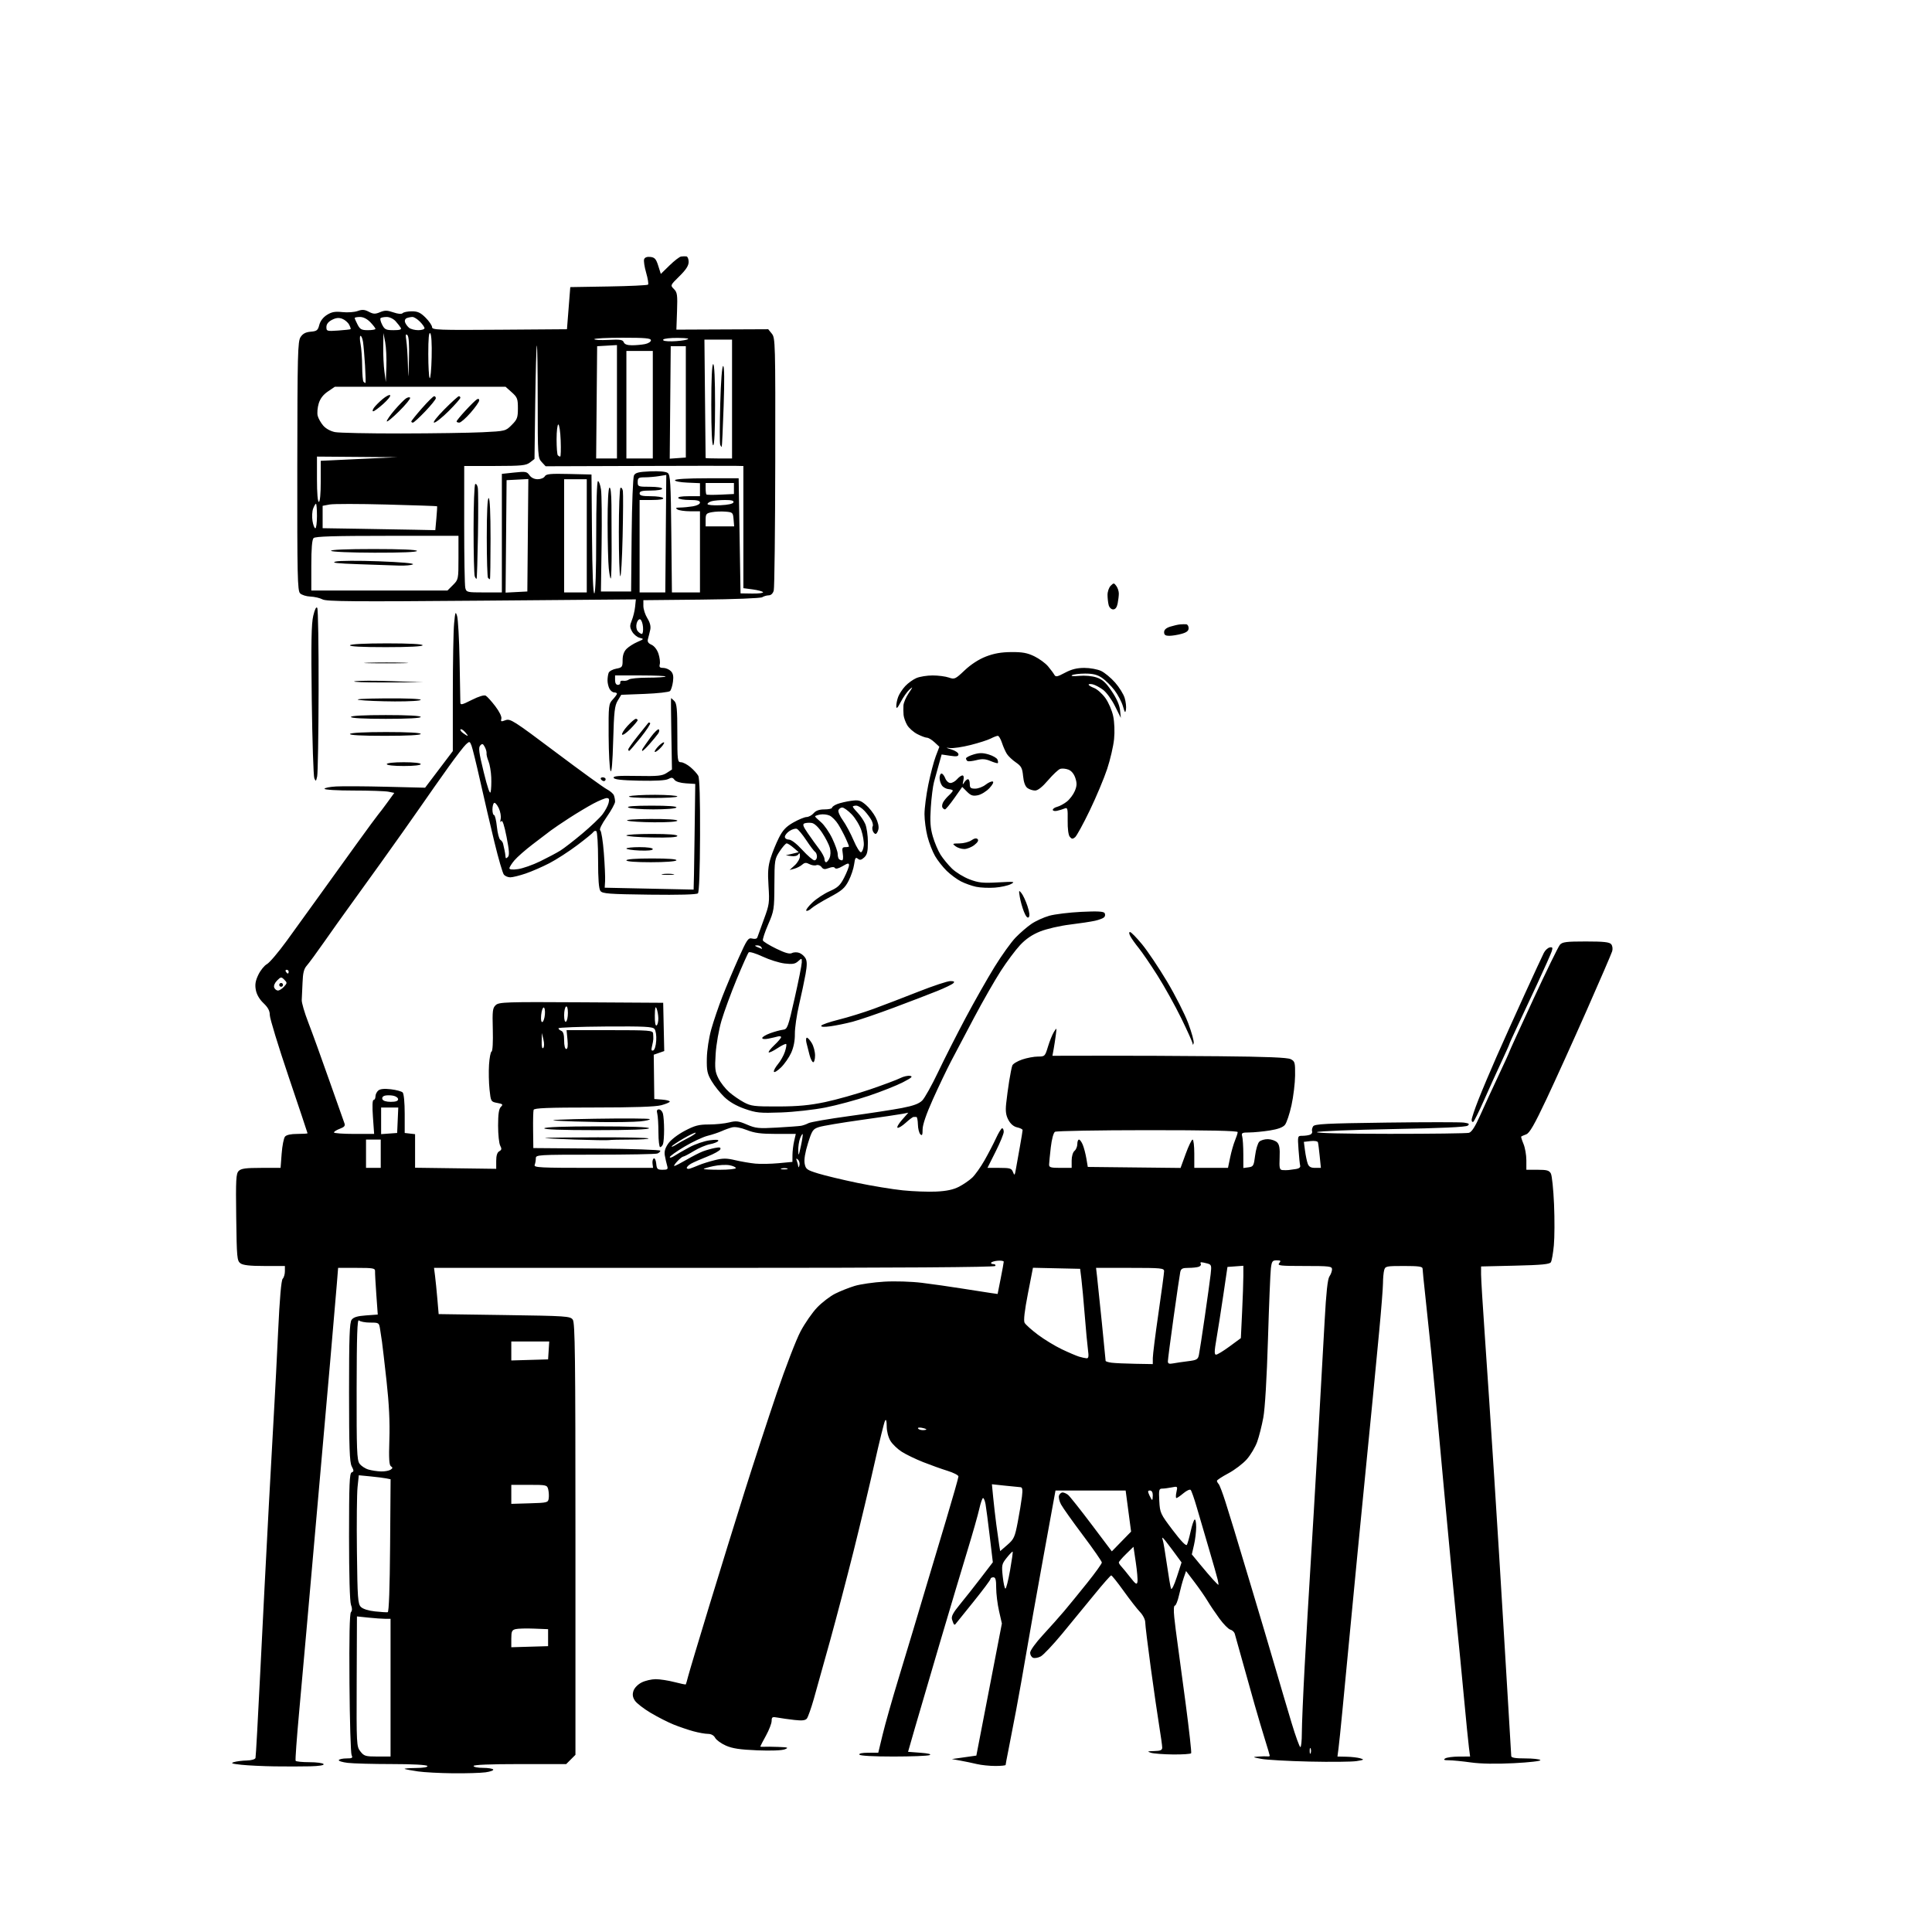 <svg version="1.1" xmlns="http://www.w3.org/2000/svg" xmlns:xlink="http://www.w3.org/1999/xlink" width="1024" height="1024" viewBox="0 0 1024 1024"><path stroke="none" fill="black" fill-rule="evenodd" d="M240.11,939.878C233.175,939.811 224.81,939.364 221.523,938.886C218.235,938.407 215.085,937.822 214.523,937.587C213.96,937.351 216.564,937.122 220.309,937.079C224.576,937.029 226.887,936.627 226.5,936.0C226.125,935.393 218.73,934.997 207.691,934.991C197.686,934.987 187.149,934.7 184.275,934.355C181.402,934.01 179.291,933.339 179.584,932.864C179.878,932.389 181.715,932.0 183.666,932.0C186.705,932.0 187.091,931.749 186.357,930.25C185.886,929.288 185.377,912.134 185.226,892.132C185.043,867.896 185.3,855.343 185.997,854.504C186.716,853.638 186.723,852.403 186.021,850.557C185.4,848.922 185.0,834.764 185.0,814.404C185.0,786.592 185.237,780.846 186.404,780.398C187.608,779.936 187.609,779.477 186.41,777.18C185.288,775.028 185.011,767.3 185.006,737.941C185.001,708.614 185.27,701.013 186.366,699.515C187.368,698.144 189.392,697.527 193.976,697.195L200.221,696.744L199.457,686.122C199.037,680.28 198.734,674.712 198.784,673.75C198.865,672.196 197.776,672.0 189.042,672.0L179.208,672.0L178.55,680.25C178.188,684.788 176.577,703.575 174.97,722.0C173.362,740.425 170.228,775.975 168.006,801.0C165.783,826.025 163.26,854.6 162.4,864.5C161.54,874.4 159.804,893.75 158.543,907.5C157.281,921.25 156.445,932.837 156.684,933.25C156.923,933.663 160.215,934.0 164.0,934.0C167.785,934.0 171.16,934.45 171.5,935.0C171.888,935.629 169.217,936.069 164.309,936.186C160.014,936.289 151.55,936.301 145.5,936.213C139.45,936.126 131.575,935.748 128.0,935.373C122.923,934.84 122.047,934.528 124.0,933.945C125.375,933.535 128.427,933.155 130.781,933.1C133.275,933.042 135.212,932.478 135.419,931.75C135.615,931.062 136.758,910.475 137.959,886.0C139.16,861.525 141.218,821.475 142.533,797.0C143.848,772.525 145.201,748.0 145.538,742.5C145.876,737.0 146.718,720.448 147.409,705.718C148.23,688.203 149.069,678.531 149.832,677.768C150.475,677.125 151.0,675.34 151.0,673.8L151.0,671.0L140.191,671.0C132.441,671.0 128.833,670.599 127.441,669.582C125.633,668.262 125.479,666.586 125.199,645.205C124.935,625.096 125.099,622.044 126.52,620.623C127.807,619.336 130.273,619.0 138.427,619.0L148.711,619.0L149.283,611.44C149.598,607.282 150.393,603.232 151.05,602.44C151.819,601.513 154.162,601.0 157.622,601.0C160.58,601.0 163.0,600.845 163.0,600.656C163.0,600.468 158.5,587.008 153.0,570.747C147.5,554.486 143.0,539.761 143.0,538.024C143.0,535.741 142.071,533.984 139.647,531.683C137.52,529.663 136.037,527.106 135.59,524.685C135.057,521.803 135.391,519.825 136.952,516.598C138.09,514.249 140.127,511.735 141.479,511.011C142.832,510.287 147.572,504.701 152.012,498.597C156.452,492.494 164.12,481.875 169.052,475.0C173.984,468.125 182.853,455.807 188.76,447.626C194.667,439.446 199.959,432.246 200.521,431.626C201.082,431.007 203.217,428.193 205.265,425.374L208.989,420.248L205.869,419.624C204.154,419.281 195.831,419 187.375,419C178.791,419 172.0,418.598 172.0,418.089C172.0,417.588 174.784,417.025 178.187,416.839C181.59,416.652 193.585,416.725 204.843,417.0L225.311,417.5L232.655,407.798L240.0,398.097L240.007,367.798C240.011,351.134 240.314,334.35 240.68,330.5C241.275,324.247 241.444,323.82 242.27,326.5C242.779,328.15 243.373,338.725 243.589,350.0C243.806,361.275 243.987,371.294 243.992,372.264C243.999,373.81 244.749,373.651 250.033,370.983C253.72,369.122 256.606,368.241 257.455,368.719C258.219,369.148 260.498,371.669 262.52,374.319C264.707,377.185 266.007,379.866 265.728,380.934C265.318,382.501 265.599,382.6 267.936,381.718C270.432,380.776 272.247,381.934 294.557,398.703C307.726,408.601 319.908,417.425 321.629,418.312C323.35,419.2 325.037,420.654 325.379,421.545C325.72,422.435 326.0,423.947 326.0,424.904C326.0,425.861 323.996,429.524 321.547,433.043C318.856,436.909 317.508,439.696 318.14,440.086C318.714,440.441 319.576,445.855 320.055,452.116C320.535,458.377 320.831,465.075 320.713,467.0L320.5,470.5L344.0,471.0C356.925,471.275 367.559,471.5 367.631,471.5C367.703,471.5 367.928,458.9 368.131,443.5L368.5,415.5L363.565,415.188C360.539,414.996 358.187,414.27 357.485,413.311C356.563,412.049 355.925,411.97 354.182,412.902C352.777,413.654 347.418,413.961 338.843,413.779C329.459,413.58 325.545,413.143 325.252,412.261C324.937,411.311 327.837,411.078 337.701,411.261C348.72,411.466 350.962,411.239 353.358,409.677L356.154,407.853L355.827,388.926C355.647,378.515 355.58,369.998 355.679,369.999C355.777,370 356.564,370.707 357.429,371.571C358.721,372.864 359.0,375.879 359.0,388.571C359.0,403.128 359.109,404.0 360.923,404.0C361.981,404.0 364.241,405.174 365.946,406.608C367.65,408.042 369.52,410.104 370.102,411.19C370.783,412.463 371.118,423.685 371.044,442.817C370.973,461.378 370.551,472.849 369.916,473.484C369.267,474.133 359.989,474.387 344.201,474.188C322.79,473.918 319.334,473.659 318.25,472.247C317.38,471.113 317,466.132 317.0,455.868C317.0,447.755 316.581,440.859 316.069,440.543C315.557,440.226 314.852,440.43 314.503,440.995C314.154,441.56 310.282,444.719 305.899,448.015C301.516,451.311 294.909,455.578 291.215,457.497C287.522,459.416 281.842,461.889 278.593,462.993C275.345,464.097 271.687,465 270.466,465.0C269.244,465.0 267.714,464.361 267.066,463.579C266.417,462.797 264.159,455.035 262.048,446.329C259.938,437.623 256.552,423.075 254.524,414.0C252.496,404.925 250.408,396.432 249.884,395.127C248.97,392.851 248.851,392.825 246.999,394.501C245.937,395.462 241.805,400.805 237.817,406.374C233.829,411.943 227.143,421.45 222.958,427.5C218.774,433.55 209.219,447.05 201.725,457.5C194.232,467.95 186.13,479.2 183.72,482.5C181.311,485.8 176.033,493.225 171.991,499.0C167.949,504.775 163.731,510.527 162.616,511.782C161.079,513.515 160.534,515.683 160.356,520.782C160.226,524.477 160.036,528.625 159.932,530.0C159.828,531.375 161.403,536.775 163.431,542.0C165.459,547.225 170.427,560.95 174.472,572.5C178.516,584.05 182.145,594.306 182.535,595.291C183.086,596.679 182.543,597.346 180.123,598.26C178.405,598.908 177,599.79 177.0,600.219C177.0,600.649 181.792,601.0 187.65,601.0L198.299,601.0L197.661,592.0C197.256,586.302 197.385,583.0 198.011,583.0C198.555,583.0 199.0,582.155 199.0,581.122C199.0,580.09 199.683,578.678 200.518,577.985C201.543,577.134 203.708,576.924 207.191,577.336C210.027,577.672 212.831,578.432 213.423,579.024C214.051,579.652 214.5,584.351 214.5,590.3L214.5,600.5L217.25,600.816L220.0,601.133L220.0,610.029L220.0,618.924L241.501,619.212L263.002,619.5L263.001,615.3C263,612.474 263.528,610.804 264.614,610.196C265.906,609.473 266.006,608.879 265.114,607.212C264.501,606.068 264.0,601.309 264.0,596.637C264.0,590.506 264.408,587.735 265.466,586.676C266.755,585.388 266.522,585.133 263.543,584.574C260.199,583.947 260.143,583.849 259.46,577.469C259.079,573.911 258.959,567.991 259.193,564.314C259.427,560.636 260.042,557.487 260.559,557.316C261.098,557.138 261.369,552.172 261.193,545.709C260.92,535.655 261.095,534.224 262.784,532.696C264.525,531.12 268.245,531 308.091,531.239L351.5,531.5L351.78,544.291L352.06,557.083L349.28,558.052L346.5,559.021L346.644,570.76L346.788,582.5L350.894,582.807C353.152,582.977 355.0,583.446 355.0,583.85C355.0,584.254 352.969,585.129 350.486,585.793C347.414,586.614 335.946,587.0 314.593,587.0C290.364,587.0 283.125,587.285 282.824,588.25C282.61,588.938 282.489,593.775 282.556,599.0L282.677,608.5L316.339,608.763C334.852,608.908 350.0,609.422 350.0,609.906C350.0,610.39 349.288,611.059 348.418,611.393C347.548,611.727 332.698,612 315.418,612.0C285.113,612.0 284.0,612.068 284.0,613.918C284.0,614.973 283.727,616.548 283.393,617.418C282.847,618.84 285.989,619.0 314.465,619.0L346.143,619.0L345.848,616.75C345.686,615.513 345.991,614.275 346.527,614.0C347.062,613.725 347.641,614.962 347.813,616.75C348.092,619.639 348.466,620.0 351.18,620.0C353.874,620.0 354.156,619.735 353.578,617.75C353.217,616.513 352.678,614.15 352.38,612.5C351.991,610.35 352.498,608.544 354.169,606.126C355.522,604.167 359.182,601.336 362.895,599.376C368.234,596.557 370.348,596.0 375.702,596.0C379.229,596 384.054,595.512 386.424,594.915C390.159,593.974 391.419,594.125 395.878,596.043C400.508,598.035 402.097,598.195 411.761,597.647C417.668,597.312 423.4,596.889 424.5,596.707C425.6,596.526 427.4,595.891 428.5,595.296C429.6,594.702 439.275,593.021 450.0,591.561C460.725,590.102 473.311,588.175 477.969,587.28C484.096,586.103 487.093,584.998 488.809,583.282C490.113,581.978 493.901,575.194 497.227,568.206C500.552,561.217 507.109,548.3 511.797,539.5C516.484,530.7 523.397,518.519 527.157,512.432C530.918,506.344 535.921,499.369 538.276,496.932C540.631,494.494 544.41,491.234 546.673,489.687C548.936,488.141 553.198,486.198 556.144,485.37C559.09,484.543 566.724,483.612 573.11,483.301C581.676,482.885 584.917,483.057 585.473,483.956C585.887,484.626 585.779,485.621 585.234,486.166C584.688,486.712 582.499,487.55 580.368,488.029C578.237,488.507 572.221,489.419 566.997,490.054C561.774,490.689 554.715,492.324 551.31,493.687C547.06,495.388 543.724,497.657 540.668,500.924C538.219,503.542 533.629,509.692 530.466,514.592C527.304,519.491 521.012,530.475 516.485,539.0C511.958,547.525 506.377,558.1 504.082,562.5C501.787,566.9 497.455,575.966 494.455,582.647C490.934,590.488 489,596.142 489,598.597C489,601.547 488.732,602.132 487.804,601.204C487.147,600.547 486.564,598.205 486.508,595.999C486.453,593.794 486.091,591.992 485.704,591.995C485.317,591.998 484.65,592.0 484.223,592.0C483.795,592.0 481.945,593.371 480.111,595.046C478.277,596.721 476.311,597.937 475.742,597.747C475.173,597.558 476.22,595.68 478.069,593.575L481.43,589.747L478.465,590.338C476.834,590.662 466.95,592.124 456.5,593.586C446.05,595.047 435.943,596.751 434.04,597.372C430.857,598.41 430.393,599.099 428.23,606.0C426.715,610.836 426.093,614.645 426.48,616.722C427.031,619.679 427.619,620.111 433.62,621.964C437.217,623.075 446.536,625.31 454.33,626.931C462.123,628.551 473.0,630.34 478.5,630.905C484.0,631.469 491.995,631.764 496.266,631.558C501.717,631.296 505.295,630.534 508.266,629.003C510.595,627.803 513.759,625.631 515.298,624.177C516.837,622.724 519.765,618.601 521.804,615.017C523.844,611.433 526.6,606.138 527.927,603.25C529.255,600.362 530.715,598.0 531.171,598.0C531.627,598.0 532.0,598.858 532.0,599.907C532.0,600.956 530.059,605.681 527.686,610.407L523.372,619.0L529.718,619.0C535.38,619.0 536.157,619.243 536.919,621.25C537.682,623.257 537.85,623.068 538.471,619.5C538.854,617.3 539.805,611.963 540.584,607.64C541.363,603.316 542.0,599.415 542.0,598.969C542.0,598.523 540.709,597.875 539.13,597.529C537.273,597.121 535.636,595.74 534.492,593.616C533.157,591.137 532.862,589.008 533.287,584.917C533.597,581.937 534.323,576.528 534.9,572.896C535.478,569.264 536.223,565.582 536.557,564.713C536.89,563.844 539.232,562.428 541.76,561.566C544.288,560.705 548.044,560.0 550.107,560.0C553.764,560.0 553.898,559.869 555.442,554.75C556.313,551.862 557.72,548.375 558.569,547.0C560.096,544.528 560.107,544.545 559.61,548.5C559.333,550.7 558.814,554.095 558.456,556.045L557.805,559.589L584.152,559.545C598.644,559.52 626.516,559.648 646.09,559.828C671.457,560.062 682.372,560.505 684.09,561.372C686.324,562.499 686.495,563.132 686.425,570.044C686.384,574.145 685.522,581.254 684.51,585.843C683.499,590.431 681.946,595.081 681.059,596.175C679.971,597.52 677.347,598.495 672.974,599.183C669.413,599.743 664.549,600.21 662.165,600.222C658.235,600.241 657.883,600.441 658.401,602.371C658.716,603.542 658.979,607.778 658.986,611.784L659.0,619.068L661.75,618.701C664.293,618.361 664.556,617.892 665.239,612.463C665.646,609.234 666.632,605.94 667.429,605.142C668.227,604.345 670.325,603.733 672.091,603.784C673.858,603.834 676.023,604.594 676.902,605.474C678.104,606.676 678.432,608.675 678.228,613.536C677.993,619.111 678.199,620.022 679.728,620.158C680.703,620.244 682.175,620.238 683.0,620.144C683.825,620.05 685.625,619.801 687.0,619.59C688.509,619.358 689.351,618.67 689.123,617.853C688.916,617.109 688.519,613.237 688.242,609.25C687.738,602.014 687.742,602.0 690.287,602.0C691.689,602.0 693.52,601.738 694.355,601.417C695.19,601.097 695.682,600.309 695.447,599.667C695.213,599.025 695.45,597.825 695.973,597.0C696.783,595.725 702.59,595.425 734.713,595.0C755.496,594.725 774.036,594.725 775.913,595.0C778.643,595.4 779.043,595.724 777.913,596.619C776.962,597.373 763.919,597.966 738.047,598.433C716.899,598.815 698.899,599.535 698.047,600.033C697.104,600.585 712.122,600.946 736.5,600.956C758.5,600.965 777.433,600.722 778.574,600.416C780.015,600.029 781.829,597.21 784.517,591.179C786.645,586.406 790.999,576.956 794.193,570.181C797.387,563.405 800.0,557.673 800.0,557.443C800,557.213 805.682,544.756 812.628,529.762C819.573,514.768 825.943,501.713 826.783,500.75C828.081,499.262 830.14,499 840.533,499C849.998,499 853.027,499.328 853.96,500.452C854.656,501.29 854.875,502.876 854.48,504.202C854.103,505.466 848.029,519.55 840.982,535.5C833.935,551.45 824.366,572.568 819.718,582.429C813.25,596.149 810.715,600.561 808.92,601.225C807.629,601.703 806.438,602.228 806.273,602.393C806.109,602.558 806.655,604.323 807.487,606.314C808.319,608.306 809.0,612.2 809.0,614.968L809.0,620.0L814.965,620.0C819.894,620.0 821.114,620.345 821.994,621.988C822.579,623.082 823.334,630.394 823.672,638.238C824.01,646.082 823.967,655.897 823.576,660.048C823.186,664.2 822.478,668.227 822.002,668.996C821.33,670.084 817.123,670.49 803.069,670.822L785,671.248L785,675.459C785,677.775 785.883,692.232 786.962,707.585C788.041,722.938 790.282,756.65 791.941,782.5C793.601,808.35 795.655,841.425 796.507,856.0C797.359,870.575 798.714,893.075 799.518,906.0C800.322,918.925 800.985,930.062 800.99,930.75C800.997,931.637 803.16,932.0 808.441,932.0C812.534,932.0 816.131,932.403 816.436,932.896C816.746,933.397 810.525,934.116 802.334,934.525C792.846,935 784.825,934.859 779.589,934.128C775.14,933.506 769.925,932.991 768.0,932.983C765.372,932.973 764.874,932.728 766.0,932.0C766.825,931.467 770.13,931.024 773.344,931.015L779.188,931.0L778.569,926.25C778.228,923.638 777.072,912.05 775.999,900.5C774.926,888.95 773.131,870.5 772.01,859.5C770.888,848.5 767.954,817.675 765.489,791.0C763.024,764.325 760.771,739.8 760.482,736.5C760.193,733.2 759.28,723.75 758.453,715.5C757.627,707.25 756.287,694.495 755.475,687.155C754.664,679.815 754,673.177 754.0,672.405C754.0,671.293 751.937,671.0 744.117,671.0C734.713,671.0 734.204,671.109 733.63,673.25C733.299,674.487 733.021,677.541 733.014,680.036C733.006,682.531 732.103,694.006 731.007,705.536C729.911,717.066 728.359,733.25 727.558,741.5C726.757,749.75 724.962,767.975 723.568,782.0C722.175,796.025 720.36,814.475 719.536,823.0C718.711,831.525 716.895,850.425 715.499,865.0C714.103,879.575 712.292,898.475 711.475,907.0C710.657,915.525 709.738,924.413 709.433,926.75L708.877,931.0L713.689,931.1C716.335,931.155 719.625,931.537 721.0,931.949C723.215,932.613 722.987,932.78 719.0,933.417C716.525,933.812 705.275,933.926 694.0,933.671C682.725,933.415 671.25,932.77 668.5,932.237C663.783,931.322 663.698,931.253 667.0,931.015C668.925,930.876 671.062,930.836 671.75,930.925C672.438,931.015 673.0,930.866 673.0,930.595C673,930.325 671.898,926.593 670.552,922.302C669.205,918.011 666.695,909.55 664.973,903.5C663.252,897.45 660.288,886.875 658.385,880.0C656.483,873.125 654.703,866.761 654.43,865.858C654.157,864.955 653.105,863.999 652.092,863.734C651.079,863.469 648.482,860.833 646.322,857.876C644.161,854.919 641.32,850.7 640.008,848.5C638.696,846.3 635.601,841.841 633.131,838.591L628.638,832.682L627.426,836.183C626.76,838.108 625.644,842.23 624.948,845.342C624.252,848.454 623.245,851.0 622.712,851.0C622.119,851.0 621.995,853.43 622.394,857.25C622.753,860.688 623.501,866.65 624.057,870.5C624.612,874.35 626.581,888.975 628.431,903.0C630.281,917.025 631.59,928.837 631.339,929.25C631.087,929.663 626.746,929.955 621.691,929.9C616.636,929.845 611.375,929.44 610.0,929.0C607.876,928.32 608.14,928.184 611.75,928.1C615.095,928.021 615.999,927.627 615.996,926.25C615.994,925.288 615.292,920.225 614.437,915.0C613.581,909.775 611.559,895.825 609.944,884.0C608.328,872.175 607.005,861.329 607.003,859.898C607.001,858.423 605.801,856.041 604.231,854.398C602.708,852.804 598.804,847.788 595.556,843.25C592.308,838.712 589.342,835.0 588.966,835.0C588.59,835.0 584.531,839.612 579.945,845.25C575.36,850.888 567.672,860.248 562.86,866.051C558.049,871.854 552.992,877.201 551.623,877.934C550.255,878.666 548.43,878.995 547.567,878.664C546.705,878.333 546.0,877.125 546.0,875.979C546.0,874.795 548.913,870.743 552.75,866.592C556.462,862.575 561.549,856.861 564.053,853.894C566.557,850.927 572.07,844.174 576.303,838.886C580.536,833.598 584.0,828.774 584.0,828.167C584.0,827.56 579.511,821.088 574.025,813.785C568.538,806.482 563.293,799.102 562.368,797.384C561.443,795.667 560.967,793.527 561.312,792.631C561.656,791.734 562.514,791.014 563.219,791.032C563.923,791.049 565.203,791.612 566.063,792.282C566.922,792.952 572.501,799.969 578.461,807.875L589.296,822.25L594.398,817.015L599.5,811.779L598.058,800.89L596.615,790.0L578.025,790.0L559.435,790.0L553.1,824.75C549.616,843.862 545.513,866.925 543.982,876.0C542.451,885.075 540.009,898.8 538.555,906.5C537.101,914.2 535.256,923.744 534.456,927.708C533.655,931.672 533.0,935.16 533.0,935.458C533.0,935.756 530.531,936.0 527.514,936.0C524.497,936.0 520.11,935.544 517.764,934.986C515.419,934.428 511.475,933.604 509.0,933.155L504.5,932.338L510.993,931.419L517.485,930.5L524.251,895.5L531.016,860.5L529.508,853.857C528.679,850.203 528.0,844.691 528.0,841.607C528.0,837.29 527.655,836.0 526.5,836.0C525.675,836.0 525.0,836.395 525.0,836.877C525.0,837.359 520.875,842.871 515.833,849.127C510.792,855.382 506.517,860.688 506.333,860.917C506.15,861.146 505.831,861.146 505.624,860.917C505.418,860.688 504.955,859.542 504.596,858.372C504.1,856.758 505.111,854.825 508.779,850.372C511.44,847.142 516.453,840.796 519.919,836.268L526.221,828.037L524.586,814.268C523.686,806.696 522.686,799.038 522.364,797.25C522.041,795.462 521.449,794.0 521.048,794.0C520.647,794.0 519.742,796.587 519.037,799.75C518.333,802.913 515.553,812.7 512.86,821.5C510.166,830.3 503.643,852.125 498.363,870.0C493.082,887.875 487.081,908.35 485.026,915.5L481.29,928.5L487.895,929.0C492.183,929.325 493.857,929.763 492.668,930.25C491.661,930.663 483.025,931.0 473.477,931.0C462.983,931.0 455.874,930.605 455.5,930.0C455.118,929.382 456.909,928.996 460.191,928.989L465.5,928.977L467.849,919.239C469.141,913.882 472.871,900.725 476.138,890.0C479.406,879.275 482.941,867.575 483.994,864.0C485.047,860.425 487.932,850.75 490.406,842.5C492.879,834.25 497.85,817.651 501.452,805.614C505.053,793.577 508.0,783.196 508.0,782.547C508.0,781.897 505.413,780.563 502.25,779.583C499.087,778.603 493.272,776.524 489.327,774.962C485.381,773.4 480.303,770.954 478.04,769.526C475.778,768.098 473.046,765.483 471.967,763.715C470.811,761.817 469.993,758.656 469.973,756.0C469.951,753.002 469.655,752.001 469.088,753.0C468.619,753.825 466.117,763.95 463.528,775.5C460.939,787.05 455.951,807.975 452.444,822.0C448.937,836.025 443.33,857.4 439.985,869.5C436.639,881.6 432.743,895.55 431.328,900.5C429.912,905.45 428.26,910.116 427.656,910.869C426.845,911.88 425.112,912.074 421.029,911.61C417.988,911.265 414.038,910.71 412.25,910.378C409.333,909.835 408.998,910.015 408.982,912.137C408.972,913.436 407.622,916.934 405.982,919.91C404.342,922.885 403.0,925.467 403.0,925.648C403.0,925.829 403.788,925.91 404.75,925.83C405.712,925.749 409.2,925.783 412.5,925.905C417.69,926.097 418.162,926.267 416.0,927.163C414.501,927.784 408.652,928.004 401.397,927.712C392.229,927.342 388.189,926.735 384.733,925.206C382.224,924.096 379.667,922.246 379.05,921.094C378.339,919.764 376.939,918.996 375.215,918.988C373.722,918.982 370.25,918.361 367.5,917.61C364.75,916.858 360.07,915.268 357.1,914.077C354.129,912.885 348.647,910.097 344.916,907.881C341.185,905.664 337.399,902.732 336.503,901.364C335.315,899.55 335.11,898.151 335.747,896.189C336.251,894.634 338.07,892.763 340.06,891.752C341.952,890.79 345.318,890.002 347.54,890.002C349.762,890.001 354.213,890.686 357.432,891.524C360.651,892.363 363.378,892.925 363.493,892.774C363.607,892.623 364.161,890.7 364.723,888.5C365.285,886.3 370.34,869.425 375.956,851.0C381.572,832.575 389.994,805.35 394.672,790.5C399.35,775.65 406.994,752.25 411.659,738.5C416.324,724.75 422.019,709.967 424.316,705.649C426.613,701.331 430.568,695.633 433.105,692.988C435.642,690.342 439.919,687.062 442.609,685.7C445.299,684.338 449.975,682.477 453.0,681.565C456.025,680.653 463.045,679.639 468.601,679.311C474.385,678.97 482.933,679.23 488.601,679.919C494.045,680.582 503.675,681.953 510.0,682.966C516.325,683.98 523.133,685.04 525.13,685.322L528.759,685.835L530.38,677.668C531.272,673.175 532.001,669.155 532.001,668.734C532,668.313 530.616,668.074 528.924,668.203C527.232,668.332 525.631,668.789 525.365,669.219C525.099,669.648 525.61,670.0 526.5,670.0C527.39,670.0 527.84,670.45 527.5,671.0C527.092,671.659 476.329,672.0 378.46,672.0L230.038,672.0L230.582,676.25C230.882,678.587 231.435,684.1 231.813,688.5L232.5,696.5L267.332,697.0C300.345,697.474 302.237,697.601 303.582,699.441C304.787,701.09 305.0,718.59 305.0,815.737L305.0,930.091L302.545,932.545L300.091,935.0L275.545,935.0C259.848,935.0 251.0,935.36 251.0,936.0C251.0,936.55 253.223,937.0 255.941,937.0C258.659,937.0 261.123,937.39 261.418,937.867C261.713,938.344 259.876,939.019 257.337,939.367C254.798,939.715 247.046,939.945 240.11,939.878zM200.073,931.0L207.0,931.0L207.0,894.5L207.0,858.0L204.147,858.0C202.577,858.0 198.57,857.715 195.242,857.367L189.19,856.735L189.053,891.18C188.92,924.835 188.966,925.686 191.031,928.312C192.962,930.767 193.745,931.0 200.073,931.0zM694.662,929.25C694.94,928.562 694.94,927.438 694.662,926.75C694.385,926.062 694.158,926.625 694.158,928.0C694.158,929.375 694.385,929.938 694.662,929.25zM689.218,926.0C689.648,926.0 690.0,922.624 690.0,918.497C690.0,914.37 690.672,898.508 691.493,883.247C692.314,867.986 693.668,844.7 694.502,831.5C695.336,818.3 697.123,788.15 698.472,764.5C699.822,740.85 701.451,711.825 702.091,700.0C702.902,685.038 703.673,677.9 704.628,676.527C705.383,675.443 706.0,673.755 706.0,672.777C706.0,671.155 704.723,671.0 691.378,671.0C678.493,671.0 676.903,670.822 678.0,669.5C679.051,668.233 678.847,668.0 676.684,668.0C674.42,668.0 674.061,668.494 673.592,672.25C673.301,674.587 672.605,691.575 672.047,710.0C671.424,730.553 670.472,746.531 669.583,751.342C668.787,755.655 667.318,761.456 666.319,764.233C665.32,767.01 662.847,771.164 660.823,773.464C658.798,775.764 654.41,779.102 651.071,780.882C647.732,782.661 645.0,784.451 645.0,784.859C645.0,785.266 645.406,786.027 645.903,786.55C646.4,787.072 648.021,791.325 649.506,796.0C650.991,800.675 653.015,807.2 654.005,810.5C654.994,813.8 659.19,827.75 663.329,841.5C667.468,855.25 673.079,874.15 675.798,883.5C678.517,892.85 682.473,906.237 684.589,913.25C686.705,920.263 688.788,926.0 689.218,926.0zM280.75,872.786L290.5,872.5L290.5,868.0L290.5,863.5L283.012,863.201C278.893,863.037 274.506,863.158 273.262,863.47C271.33,863.955 271.0,864.698 271.0,868.555L271.0,873.072L280.75,872.786zM205.5,854.512C206.138,854.398 206.595,841.626 206.763,819.189L207.026,784.045L204.763,783.581C203.518,783.325 199.725,782.847 196.334,782.518L190.168,781.92L189.509,788.21C189.146,791.669 188.996,806.972 189.175,822.216C189.468,847.171 189.677,850.109 191.276,851.706C192.356,852.785 195.295,853.717 198.776,854.085C201.924,854.418 204.95,854.61 205.5,854.512zM623.75,835.811L626.249,828.122L621.432,821.561C618.782,817.953 616.428,815.0 616.2,815.0C615.972,815.0 616.025,815.622 616.316,816.381C616.608,817.141 617.576,822.878 618.469,829.131C619.361,835.384 620.352,841.175 620.671,842.0C621.008,842.871 622.3,840.275 623.75,835.811zM532.898,842.0C533.305,842.0 534.406,837.662 535.346,832.36C536.285,827.058 536.912,822.579 536.74,822.407C536.567,822.234 535.157,823.684 533.605,825.628C530.951,828.954 530.825,829.542 531.472,835.582C531.85,839.112 532.492,842.0 532.898,842.0zM602.868,838.454C603.075,837.379 602.688,832.747 602.006,828.161L600.766,819.822L596.883,823.614C594.747,825.7 593.0,827.732 593.0,828.132C593.0,828.531 593.569,829.452 594.264,830.179C594.96,830.905 597.095,833.504 599.01,835.954C601.911,839.666 602.553,840.082 602.868,838.454zM645.766,840.0C645.916,840.0 645.753,838.763 645.405,837.25C645.057,835.737 642.978,828.425 640.786,821.0C638.595,813.575 635.693,803.675 634.339,799.0C632.985,794.325 631.519,790.137 631.082,789.694C630.645,789.25 628.92,790.038 627.249,791.444C625.578,792.85 623.903,794.0 623.526,794.0C623.149,794.0 623.152,792.584 623.532,790.853C624.215,787.743 624.185,787.713 620.987,788.353C619.207,788.709 616.927,789.0 615.921,789.0C614.299,789.0 614.133,789.741 614.449,795.545C614.794,801.876 615.028,802.384 621.603,811.063C626.015,816.888 628.642,819.592 629.089,818.768C629.468,818.071 630.354,814.892 631.058,811.704C631.763,808.517 632.712,805.678 633.169,805.395C633.626,805.113 634.0,806.899 634.0,809.365C634.0,811.83 633.48,816.099 632.845,818.85L631.69,823.853L636.076,829.176C638.488,832.104 641.594,835.737 642.978,837.25C644.361,838.763 645.616,840.0 645.766,840.0zM533.931,818.814C537.412,815.792 537.894,814.734 539.416,806.795C540.333,802.008 541.343,795.895 541.661,793.212C542.102,789.49 541.915,788.312 540.87,788.243C540.116,788.194 536.403,787.823 532.617,787.42L525.733,786.686L526.405,793.593C526.774,797.392 527.519,803.875 528.06,808.0C528.601,812.125 529.284,816.991 529.579,818.814L530.115,822.128L533.931,818.814zM280.75,796.786C290.129,796.511 290.513,796.41 290.833,794.148C291.016,792.855 290.895,790.717 290.564,789.398C289.982,787.078 289.653,787.0 280.481,787.0L271.0,787.0L271.0,792.036L271.0,797.072L280.75,796.786zM610.661,795.0C610.847,795.0 611.0,793.875 611.0,792.5C611.0,790.961 610.432,790.0 609.521,790.0C608.307,790.0 608.247,790.447 609.182,792.5C609.808,793.875 610.474,795.0 610.661,795.0zM202.0,779.894C203.925,779.936 206.175,779.526 207.0,778.985C208.188,778.205 208.234,777.828 207.219,777.172C206.246,776.543 206.044,773.122 206.375,762.922C206.676,753.663 206.212,744.072 204.879,732.0C203.816,722.375 202.733,713.038 202.473,711.25C202.213,709.462 201.755,706.425 201.455,704.5C200.92,701.067 200.818,701.0 196.155,701.0C193.54,701.0 190.88,700.48 190.244,699.844C189.368,698.968 189.072,707.782 189.025,736.094C188.971,768.47 189.173,773.802 190.526,775.734C191.386,776.962 193.532,778.383 195.295,778.893C197.058,779.403 200.075,779.853 202.0,779.894zM489.059,758.0C490.127,758.0 491.0,757.827 491.0,757.617C491.0,757.406 489.889,757.021 488.53,756.761C487.172,756.501 486.298,756.674 486.589,757.144C486.88,757.615 487.991,758.0 489.059,758.0zM601.75,722.84L611.0,723.0L611.015,719.75C611.024,717.962 612.372,707.275 614.012,696.0C615.652,684.725 616.995,674.712 616.997,673.75C617,672.148 615.476,672.0 598.966,672.0L580.931,672.0L581.479,676.75C581.78,679.362 582.92,690.312 584.013,701.083C585.106,711.853 586.0,720.937 586.0,721.269C586.0,721.601 587.462,722.055 589.25,722.277C591.038,722.498 596.663,722.752 601.75,722.84zM621.75,722.632C623.263,722.343 626.835,721.819 629.689,721.467C634.282,720.902 634.943,720.523 635.442,718.165C635.752,716.699 637.149,707.625 638.547,698.0C639.945,688.375 641.35,678.205 641.669,675.399C642.209,670.65 642.085,670.255 639.875,669.663C638.569,669.313 637.136,669.021 636.691,669.014C636.246,669.006 636.131,669.403 636.435,669.895C636.74,670.388 636.279,671.063 635.412,671.395C634.546,671.728 632.082,672.0 629.937,672.0C626.704,672.0 625.955,672.384 625.553,674.25C625.287,675.487 623.703,686.266 622.034,698.203C620.365,710.139 619.0,720.638 619.0,721.532C619.0,722.768 619.661,723.032 621.75,722.632zM280.75,720.786L290.5,720.5L290.805,715.75L291.11,711.0L281.055,711.0L271.0,711.0L271.0,716.036L271.0,721.072L280.75,720.786zM575.886,719.914C576.958,719.981 577.133,718.988 576.66,715.533C576.323,713.075 575.554,704.863 574.952,697.283C574.349,689.702 573.549,681.025 573.175,678.0L572.494,672.5L559.991,672.222L547.488,671.944L544.812,685.665C543.035,694.778 542.443,699.96 543.051,701.095C543.554,702.036 546.712,704.869 550.068,707.392C553.424,709.915 559.133,713.393 562.754,715.121C566.375,716.849 570.499,718.615 571.919,719.046C573.338,719.476 575.124,719.867 575.886,719.914zM644.537,718.0C645.221,718.0 648.457,716.029 651.729,713.62L657.678,709.241L658.339,695.462C658.703,687.884 659.0,679.254 659.0,676.284L659.0,670.885L654.791,671.193L650.583,671.5L648.37,686.5C647.154,694.75 645.514,705.212 644.726,709.75C643.603,716.223 643.562,718.0 644.537,718.0zM365.75,619.362C366.712,619.045 368.85,618.212 370.5,617.51C372.15,616.808 375.879,615.642 378.787,614.918C383.175,613.827 385.047,613.831 389.787,614.942C392.929,615.678 397.696,616.49 400.38,616.746C403.064,617.001 408.577,616.9 412.63,616.52L420.0,615.829L420.024,612.165C420.037,610.149 420.44,606.812 420.919,604.75L421.789,601.0L411.432,601.0C403.331,601.0 399.935,600.551 395.846,598.939C392.605,597.662 389.646,597.121 388.059,597.517C386.652,597.867 384.15,598.768 382.5,599.518C380.85,600.269 377.475,601.389 375.0,602.007C372.525,602.625 367.012,605.216 362.75,607.764C358.488,610.313 355.0,612.81 355.0,613.314C355.0,613.818 356.082,613.521 357.405,612.654C358.728,611.788 362.303,609.73 365.35,608.081C368.398,606.432 373.234,604.773 376.097,604.393C379.593,603.929 381.092,604.042 380.662,604.738C380.31,605.307 378.33,606.086 376.261,606.468C374.192,606.851 370.356,608.477 367.735,610.082C365.114,611.687 362.605,613.0 362.159,613.0C361.713,613.0 360.292,614.125 359.0,615.5C357.708,616.875 356.992,618.0 357.407,618.0C357.823,618.0 360.714,616.516 363.832,614.703C366.949,612.89 370.85,610.893 372.5,610.266C374.15,609.638 377.016,608.824 378.868,608.457C381.444,607.946 382.132,608.104 381.791,609.128C381.545,609.864 378.454,611.599 374.922,612.983C371.39,614.368 367.488,616.078 366.25,616.785C365.012,617.492 364.0,618.49 364.0,619.004C364.0,619.517 364.788,619.678 365.75,619.362zM381.5,620.0C386.175,620.0 390.0,619.6 390.0,619.111C390.0,618.623 388.488,617.939 386.639,617.592C384.79,617.245 380.965,617.457 378.139,618.064C375.313,618.67 373.0,619.353 373.0,619.583C373.0,619.812 376.825,620.0 381.5,620.0zM415.5,619.805C417.15,619.825 417.946,619.618 417.269,619.344C416.592,619.07 415.242,619.053 414.269,619.307C413.296,619.561 413.85,619.785 415.5,619.805zM197.9,619.0L201.8,619.0L201.8,611.5L201.8,604.0L197.9,604.0L194.0,604.0L194.0,611.5L194.0,619.0L197.9,619.0zM423.71,617.644C423.973,616.623 423.629,615.273 422.947,614.644C421.984,613.756 421.851,613.911 422.353,615.332C422.709,616.339 423.052,617.689 423.116,618.332C423.18,618.974 423.447,618.665 423.71,617.644zM562.0,619.0L568.0,619.0L568.0,615.122C568.0,612.896 568.639,610.715 569.5,610.0C570.325,609.315 571.0,607.685 571.0,606.378C571.0,605.07 571.395,604.0 571.879,604.0C572.362,604.0 573.268,605.237 573.892,606.75C574.516,608.263 575.37,611.525 575.791,614.0L576.554,618.5L601.137,618.767L625.72,619.034L628.461,611.517C629.969,607.383 631.607,604.0 632.101,604.0C632.596,604.0 633.0,607.375 633.0,611.5L633.0,619.0L641.929,619.0L650.858,619.0L652.02,613.405C652.658,610.328 653.815,606.293 654.591,604.438C655.366,602.582 656.0,600.6 656.0,600.032C656.0,599.337 640.417,599.005 608.25,599.015C581.987,599.024 559.892,599.416 559.148,599.887C558.364,600.384 557.438,603.842 556.942,608.122C556.472,612.18 556.068,616.288 556.044,617.25C556.007,618.727 556.936,619.0 562.0,619.0zM697.025,619.0L700.099,619.0L699.471,612.75C699.126,609.312 698.7,606.022 698.525,605.439C698.347,604.841 696.647,604.56 694.637,604.794L691.067,605.211L691.68,609.855C692.017,612.41 692.666,615.513 693.122,616.75C693.735,618.416 694.749,619.0 697.025,619.0zM424.469,607.5C425.185,604.2 425.61,601.325 425.413,601.111C425.217,600.898 424.593,601.939 424.028,603.426C423.463,604.913 423.038,607.788 423.084,609.815C423.157,613.013 423.34,612.707 424.469,607.5zM349.893,608.0C349.402,608.0 348.994,604.513 348.986,600.25C348.979,595.987 348.701,591.487 348.37,590.25C347.941,588.649 348.199,588.0 349.267,588.0C350.092,588.0 351.038,589.013 351.37,590.25C351.701,591.487 351.979,595.276 351.986,598.668C351.994,602.061 351.727,605.548 351.393,606.418C351.059,607.288 350.384,608.0 349.893,608.0zM358.25,606.76C359.488,605.951 362.456,604.293 364.847,603.075C367.238,601.857 368.981,600.648 368.722,600.388C368.462,600.129 365.494,601.532 362.125,603.506C358.756,605.48 356.0,607.351 356.0,607.663C356.0,607.975 357.012,607.568 358.25,606.76zM322.832,604.277C322.099,604.43 313.85,604.301 304.5,603.991C295.15,603.68 288.175,603.298 289.0,603.14C289.825,602.983 302.334,602.833 316.797,602.807C331.26,602.781 343.373,603.039 343.713,603.38C344.054,603.721 339.795,604.0 334.248,604.0C328.702,604.0 323.564,604.125 322.832,604.277zM206.25,600.807L210.5,600.5L210.796,593.75L211.091,587.0L206.546,587.0L202.0,587.0L202.0,594.057L202.0,601.115L206.25,600.807zM315.941,599.0C297.49,599.0 288.094,598.658 288.5,598.0C288.888,597.373 299.344,597.0 316.559,597.0C334.186,597.0 344.0,597.358 344.0,598.0C344.0,598.643 333.98,599.0 315.941,599.0zM318.0,594.713C309.475,594.596 298.9,594.258 294.5,593.963C289.867,593.652 298.495,593.231 315.0,592.963C330.675,592.708 343.879,592.789 344.341,593.141C344.804,593.494 342.554,594.04 339.341,594.354C336.129,594.669 326.525,594.83 318.0,594.713zM780.859,594.587C780.387,594.879 780.0,594.413 780.0,593.552C780.0,592.691 781.638,587.827 783.64,582.743C785.642,577.659 789.96,567.425 793.235,560.0C796.51,552.575 803.198,537.725 808.099,527.0C812.999,516.275 817.584,506.378 818.288,505.007C818.993,503.636 820.384,502.357 821.381,502.165C822.866,501.879 823.061,502.239 822.465,504.158C822.064,505.446 818.595,513.25 814.755,521.5C810.915,529.75 806.024,540.203 803.887,544.73C801.749,549.256 800.0,553.142 800.0,553.366C800.0,553.59 798.035,557.987 795.633,563.136C793.231,568.286 789.117,577.35 786.492,583.278C783.866,589.206 781.332,594.295 780.859,594.587zM414.0,589.625C402.719,590.034 400.837,589.846 394.705,587.698C390.22,586.127 386.536,583.988 383.872,581.409C381.652,579.259 378.635,575.475 377.168,573.0C374.862,569.111 374.518,567.478 374.635,560.973C374.713,556.634 375.715,550.078 377.001,545.496C378.228,541.123 380.905,533.261 382.949,528.023C384.994,522.785 388.853,513.635 391.525,507.69C395.991,497.754 396.573,496.927 398.714,497.464C400.164,497.828 401.192,497.568 401.436,496.775C401.652,496.074 403.204,491.782 404.886,487.237C407.749,479.504 407.905,478.375 407.332,469.639C406.848,462.271 407.084,459.142 408.452,454.791C409.406,451.759 411.382,446.914 412.843,444.025C414.894,439.97 416.64,438.123 420.5,435.928C423.25,434.364 426.412,433.065 427.528,433.042C428.643,433.019 430.326,432.1 431.268,431.0C432.452,429.617 434.218,429.0 436.99,429.0C439.196,429.0 441.0,428.605 441.0,428.121C441.0,427.638 442.238,426.758 443.75,426.166C445.262,425.574 448.557,424.805 451.07,424.458C455.079,423.904 456.037,424.16 458.864,426.539C460.637,428.031 463.004,431.047 464.123,433.242C465.373,435.692 465.928,438.151 465.56,439.616C465.231,440.927 464.569,442.0 464.088,442.0C463.607,442.0 462.939,441.284 462.604,440.41C462.268,439.535 462.241,438.419 462.543,437.93C462.845,437.441 462.567,436.02 461.924,434.771C461.281,433.522 459.601,431.262 458.191,429.75C456.78,428.238 454.81,427.0 453.813,427.0C452.816,427.0 452.0,427.245 452.0,427.544C452.0,427.843 453.17,429.305 454.599,430.794C456.028,432.282 457.828,434.948 458.599,436.718C459.37,438.488 460.0,442.805 460.0,446.313C460.0,451.4 459.599,453.053 458.019,454.483C456.489,455.867 455.722,456.014 454.652,455.126C453.519,454.186 453.166,454.728 452.714,458.093C452.411,460.357 451.094,464.286 449.788,466.824C447.778,470.73 446.238,472.064 439.763,475.513C435.555,477.755 431.184,480.428 430.05,481.455C428.916,482.481 427.696,483.03 427.34,482.674C426.984,482.317 428.447,480.372 430.59,478.35C432.734,476.328 436.84,473.634 439.714,472.363C444.09,470.428 445.351,469.24 447.47,465.059C448.862,462.313 450.0,459.392 450.0,458.567C450.0,457.335 449.392,457.426 446.588,459.081C444.48,460.325 442.938,460.708 442.553,460.085C442.134,459.408 441.047,459.412 439.244,460.097C437.118,460.906 436.32,460.79 435.407,459.542C434.773,458.675 433.557,458.233 432.705,458.56C431.853,458.887 430.184,458.633 428.995,457.997C427.284,457.082 426.486,457.145 425.167,458.302C424.25,459.106 422.375,460.067 421.0,460.438L418.5,461.113L421.25,458.604C422.762,457.225 423.993,455.062 423.985,453.798C423.974,452.163 423.726,451.884 423.126,452.83C422.625,453.621 421.111,453.992 419.391,453.745L416.5,453.33L419.917,452.507L423.333,451.683L420.611,449.342C419.114,448.054 417.47,447.0 416.958,447.0C416.447,447.0 414.784,448.88 413.264,451.178C410.596,455.211 410.498,455.825 410.443,468.928C410.388,481.957 410.256,482.797 407.158,489.937C405.382,494.028 404.119,497.869 404.351,498.473C404.583,499.077 407.76,501.028 411.411,502.808C416.176,505.131 418.536,505.789 419.774,505.14C420.725,504.642 422.481,504.607 423.685,505.062C424.886,505.516 426.367,506.818 426.976,507.956C427.786,509.47 427.784,511.698 426.968,516.262C426.355,519.693 424.81,527.0 423.535,532.5C422.26,538.0 421.252,544.975 421.296,548.0C421.348,551.537 420.651,555.106 419.343,558.0C418.225,560.475 415.784,563.982 413.92,565.794C412.055,567.606 410.372,568.617 410.18,568.04C409.988,567.463 410.955,565.654 412.329,564.021C413.704,562.387 415.362,559.434 416.014,557.458C416.666,555.483 416.971,553.637 416.691,553.358C416.412,553.079 414.333,554.075 412.071,555.571C409.81,557.068 407.724,558.057 407.436,557.769C407.148,557.481 408.507,555.741 410.456,553.903C412.405,552.064 414.0,550.179 414.0,549.713C414.0,549.247 413.212,549.087 412.25,549.358C411.288,549.629 409.038,550.145 407.25,550.505C405.32,550.893 404.0,550.754 404.0,550.162C404.0,549.614 405.913,548.469 408.25,547.618C410.587,546.767 413.618,545.942 414.984,545.785C417.342,545.514 417.657,544.664 421.194,529.0C423.244,519.925 424.939,511.418 424.96,510.095C424.999,507.759 424.943,507.742 423.015,509.486C421.422,510.928 420.016,511.162 415.88,510.672C413.048,510.337 407.789,508.686 404.193,507.003C400.598,505.321 397.285,504.315 396.831,504.769C396.378,505.222 393.521,511.605 390.482,518.953C387.444,526.301 383.817,536.18 382.423,540.906C381,545.732 379.636,553.459 379.311,558.528C378.807,566.399 378.998,568.076 380.807,571.623C381.949,573.859 384.496,577.106 386.469,578.839C388.442,580.571 391.956,583.003 394.278,584.244C398.099,586.286 399.831,586.495 412.5,586.451C423.113,586.414 429.136,585.847 437.396,584.108C443.389,582.847 454.13,579.816 461.265,577.372C468.4,574.928 475.565,572.242 477.187,571.404C478.808,570.565 481.117,570.034 482.318,570.225C484.031,570.496 483.211,571.235 478.5,573.663C475.2,575.363 467.1,578.573 460.5,580.794C453.9,583.016 443.55,585.81 437.5,587.003C431.45,588.196 420.875,589.376 414.0,589.625zM207.107,584.0C209.755,584.0 211.0,583.558 211.0,582.617C211.0,581.856 209.83,581.01 208.4,580.736C206.971,580.463 204.977,580.455 203.97,580.718C202.9,580.998 202.362,581.78 202.676,582.599C203.01,583.468 204.691,584.0 207.107,584.0zM431.039,563.0C430.51,563.0 429.635,561.312 429.094,559.25C428.553,557.188 427.812,554.263 427.447,552.75C427.082,551.237 427.185,550.0 427.676,550.0C428.167,550.0 429.341,551.307 430.284,552.904C431.228,554.502 432.0,557.427 432.0,559.404C432.0,561.382 431.567,563.0 431.039,563.0zM346.206,556.77C346.959,556.522 347.629,554.358 347.808,551.594C347.984,548.872 347.594,546.216 346.894,545.372C345.87,544.138 341.637,543.927 320.836,544.071C307.176,544.166 296.0,544.59 296.0,545.015C296.0,545.439 296.675,546.045 297.5,546.362C298.528,546.756 299.0,548.363 299.0,551.469C299.0,554.164 299.457,556.0 300.127,556.0C300.877,556.0 301.094,554.327 300.774,551.0L300.294,546.0L323.147,546.0C344.185,546.0 346.013,546.139 346.158,547.75C346.244,548.712 346.297,550.048 346.274,550.718C346.251,551.388 345.936,553.119 345.573,554.566C345.093,556.478 345.266,557.08 346.206,556.77zM287.933,555.45C288.48,554.894 288.522,553.048 288.036,551.0L287.205,547.5L287.102,551.95C287.039,554.716 287.353,556.04 287.933,555.45zM632.671,552.844C632.398,553.874 632.188,553.984 632.116,553.134C632.052,552.383 629.327,546.308 626.061,539.634C622.794,532.96 617.126,522.775 613.466,517.0C609.806,511.225 605.349,504.7 603.561,502.5C601.774,500.3 599.775,497.488 599.12,496.25C598.378,494.847 598.311,494.0 598.943,494.0C599.5,494.0 602.359,496.914 605.297,500.475C608.234,504.036 614.194,512.911 618.541,520.196C622.888,527.482 627.944,537.435 629.777,542.316C631.61,547.196 632.913,551.934 632.671,552.844zM440.221,543.943C436.785,544.418 435.06,544.319 435.28,543.659C435.466,543.102 439.642,541.646 444.559,540.425C449.477,539.203 457.775,536.637 463.0,534.721C468.225,532.805 478.906,528.709 486.736,525.619C494.565,522.529 502.193,520.0 503.686,520.0C505.709,520.0 506.111,520.289 505.266,521.134C504.642,521.758 500.84,523.598 496.816,525.224C492.792,526.85 482.467,530.813 473.872,534.031C465.277,537.249 455.377,540.631 451.872,541.547C448.367,542.464 443.125,543.542 440.221,543.943zM348.0,543.5C348.55,543.16 348.968,541.446 348.93,539.691C348.891,537.936 348.473,535.6 348.0,534.5C347.383,533.064 347.121,534.139 347.07,538.309C347.026,541.943 347.374,543.887 348.0,543.5zM287.473,541.682C288.038,541.497 288.64,539.693 288.81,537.673C288.981,535.653 288.691,534.0 288.165,534.0C287.64,534.0 287.038,535.804 286.828,538.009C286.594,540.462 286.844,541.888 287.473,541.682zM300.0,541.5C300.55,541.16 301.0,539.082 301.0,536.882C301.0,534.47 300.603,533.127 300.0,533.5C299.45,533.84 299.0,535.918 299.0,538.118C299.0,540.53 299.397,541.873 300.0,541.5zM147.314,525.0C148.071,525.0 149.517,524.086 150.528,522.969C152.253,521.063 152.262,520.833 150.679,519.251C149.096,517.668 148.86,517.695 146.857,519.698C145.607,520.949 144.974,522.489 145.33,523.417C145.664,524.288 146.557,525.0 147.314,525.0zM149.0,523.0C148.45,523.0 148.0,522.55 148.0,522.0C148.0,521.45 148.45,521.0 149.0,521.0C149.55,521.0 150.0,521.45 150.0,522.0C150.0,522.55 149.55,523.0 149.0,523.0zM152.559,516.0C152.802,516.0 153.0,515.55 153.0,515.0C153.0,514.45 152.523,514.0 151.941,514.0C151.359,514.0 151.16,514.45 151.5,515.0C151.84,515.55 152.316,516.0 152.559,516.0zM403.809,502.93C403.979,502.968 403.84,502.55 403.5,502.0C403.16,501.45 402.121,501.032 401.191,501.07C399.812,501.128 399.87,501.299 401.5,502.0C402.6,502.473 403.639,502.891 403.809,502.93zM545.245,486.155C544.611,486.789 543.724,485.769 542.713,483.24C541.857,481.101 540.868,477.584 540.516,475.425C539.922,471.784 539.987,471.637 541.407,473.399C542.249,474.443 543.677,477.521 544.579,480.239C545.646,483.45 545.879,485.521 545.245,486.155zM527.29,470.46C524.105,470.7 519.63,470.501 517.344,470.017C515.058,469.532 511.458,468.252 509.344,467.17C507.23,466.089 503.827,463.575 501.782,461.585C499.738,459.595 496.959,456.062 495.607,453.733C494.255,451.405 492.44,446.735 491.574,443.356C490.708,439.976 490.0,434.647 490.0,431.513C490.0,428.379 490.916,421.318 492.036,415.823C493.156,410.327 494.93,403.574 495.978,400.814L497.885,395.798L495.296,393.399C493.873,392.079 492.081,391.0 491.314,391.0C490.548,391.0 488.251,390.143 486.21,389.095C484.17,388.048 481.745,385.895 480.822,384.313C479.899,382.73 479.042,380.325 478.916,378.968C478.791,377.61 478.759,375.325 478.844,373.89C478.93,372.454 480.182,369.529 481.626,367.39C483.963,363.928 484.006,363.72 482.019,365.5C480.791,366.6 478.73,369.525 477.44,372.0C475.691,375.353 475.081,375.943 475.047,374.315C475.021,373.113 475.479,370.863 476.064,369.315C476.649,367.767 478.336,365.207 479.814,363.627C481.291,362.047 483.948,360.134 485.718,359.377C487.488,358.62 491.358,358.0 494.319,358.0C497.279,358.0 501.135,358.5 502.887,359.111C505.929,360.171 506.31,359.997 511.312,355.266C514.597,352.159 518.778,349.447 522.525,347.993C526.782,346.34 530.656,345.656 536.0,345.612C541.881,345.563 544.52,346.047 548.227,347.853C550.826,349.12 554.08,351.495 555.457,353.131C556.833,354.767 558.34,356.786 558.806,357.617C559.533,358.917 560.329,358.769 564.475,356.564C567.952,354.716 570.819,354.0 574.748,354.0C577.745,354.0 581.74,354.732 583.625,355.626C585.51,356.521 588.842,359.286 591.029,361.771C593.217,364.256 595.498,367.931 596.1,369.938C596.701,371.946 597.011,374.693 596.789,376.044C596.444,378.142 596.207,377.886 595.165,374.292C594.494,371.978 592.476,368.158 590.681,365.803C588.885,363.449 585.906,360.505 584.06,359.261C581.556,357.574 579.282,357.004 575.102,357.015C572.021,357.024 568.899,357.411 568.165,357.877C567.389,358.369 568.99,358.515 571.992,358.227C574.976,357.94 578.849,358.29 581.169,359.056C584.304,360.09 586.065,361.678 589.201,366.297C591.808,370.135 593.369,373.668 593.645,376.356L594.072,380.5L590.96,374.243C589.249,370.802 586.421,366.927 584.675,365.631C582.929,364.335 580.487,363.03 579.25,362.731C578.013,362.432 577.0,362.496 577.0,362.874C577.0,363.252 578.307,364.055 579.905,364.658C581.502,365.261 584.177,367.643 585.849,369.95C587.534,372.276 589.393,376.578 590.021,379.601C590.686,382.806 590.875,387.827 590.478,391.778C590.107,395.475 588.469,402.55 586.838,407.5C585.208,412.45 581.057,422.35 577.613,429.5C574.17,436.65 570.658,443.068 569.809,443.762C568.552,444.79 568.034,444.746 567.023,443.527C566.262,442.611 565.822,439.266 565.888,434.909C565.986,428.494 565.823,427.86 564.248,428.522C563.287,428.926 561.487,429.477 560.25,429.745C559.013,430.014 558.0,429.779 558.0,429.225C558.0,428.67 559.052,427.953 560.338,427.63C561.623,427.307 563.928,426.058 565.459,424.854C566.99,423.65 568.885,421.126 569.67,419.246C570.806,416.529 570.863,415.116 569.951,412.352C569.228,410.16 567.868,408.52 566.27,407.913C564.876,407.383 562.935,407.203 561.956,407.514C560.976,407.825 558.076,410.536 555.51,413.54C552.444,417.129 550.081,419.0 548.614,419.0C547.386,419.0 545.562,418.401 544.56,417.668C543.372,416.799 542.573,414.607 542.261,411.363C541.851,407.101 541.306,406.063 538.447,404.104C536.612,402.847 534.479,400.847 533.707,399.659C532.935,398.472 531.75,395.812 531.074,393.75C530.398,391.688 529.407,390.0 528.873,390.0C528.338,390.0 526.654,390.645 525.13,391.433C523.606,392.221 518.791,393.766 514.429,394.866C510.068,395.966 505.15,396.692 503.5,396.479C501.04,396.161 501.175,396.295 504.25,397.222C506.319,397.846 508.0,398.997 508.0,399.79C508.0,400.924 507.062,401.086 503.544,400.559L499.088,399.891L497.603,405.195C496.786,408.113 495.631,412.3 495.035,414.5C494.439,416.7 493.676,422.785 493.339,428.022C492.862,435.435 493.102,438.84 494.425,443.391C495.36,446.607 497.201,450.942 498.516,453.026C499.832,455.109 502.562,458.42 504.583,460.384C506.604,462.347 510.788,464.912 513.879,466.084C518.676,467.902 520.893,468.137 529.0,467.684C537.67,467.2 538.263,467.279 535.79,468.588C534.299,469.377 530.474,470.219 527.29,470.46zM354.0,463.7C350.975,463.7 349.738,463.513 351.25,463.284C352.762,463.055 355.238,463.055 356.75,463.284C358.262,463.513 357.025,463.7 354.0,463.7zM274.534,460.65C277.028,460.309 282.316,458.449 286.284,456.517C290.253,454.586 295.075,452.023 297.0,450.823C298.925,449.623 304.166,445.563 308.647,441.8C313.128,438.037 317.942,433.454 319.344,431.616C320.746,429.777 322.191,427.087 322.555,425.637C323.067,423.597 322.848,423.0 321.59,423.0C320.694,423.0 317.49,424.319 314.468,425.932C311.447,427.544 305.718,430.974 301.737,433.554C297.757,436.133 293.375,439.097 292.0,440.14C290.625,441.183 286.304,444.472 282.398,447.449C278.491,450.425 274.104,454.276 272.648,456.007C271.191,457.737 270.0,459.63 270.0,460.213C270.0,460.894 271.618,461.05 274.534,460.65zM344.941,457.0C336.98,457.0 332.0,456.615 332.0,456.0C332.0,455.383 337.186,455.0 345.559,455.0C354.344,455.0 358.9,455.352 358.5,456.0C358.139,456.583 352.49,457.0 344.941,457.0zM437.839,457.0C438.301,457.0 439.128,455.988 439.677,454.75C440.271,453.41 440.337,451.231 439.839,449.365C439.379,447.64 437.539,444.04 435.751,441.365C433.698,438.292 431.644,436.379 430.177,436.171C428.9,435.99 427.199,436.094 426.397,436.401C425.245,436.843 425.628,437.96 428.224,441.73C430.031,444.354 432.744,448.117 434.254,450.094C435.765,452.071 437.0,454.434 437.0,455.344C437.0,456.255 437.378,457.0 437.839,457.0zM431.649,456.0C432.392,456.0 433.0,455.127 433.0,454.059C433.0,452.991 432.561,451.847 432.024,451.515C431.488,451.183 429.391,448.415 427.366,445.364C425.34,442.312 423.076,439.583 422.334,439.298C421.592,439.013 419.863,439.515 418.492,440.413C417.122,441.311 416.0,442.711 416.0,443.523C416.0,444.359 416.916,445.0 418.112,445.0C419.394,445.0 422.202,447.16 425.261,450.5C428.032,453.525 430.907,456.0 431.649,456.0zM446.298,456.0C446.841,456.0 447.014,454.473 446.694,452.5C446.208,449.509 446.407,449.0 448.063,449.0C449.128,449.0 450.0,448.824 450.0,448.609C450.0,448.394 449.212,446.48 448.25,444.355C447.288,442.23 445.499,438.883 444.275,436.917C443.051,434.952 440.995,432.863 439.706,432.276C438.417,431.689 436.156,431.439 434.681,431.721C433.207,432.003 432.0,432.435 432.0,432.681C432.0,432.928 433.413,434.318 435.14,435.772C436.868,437.225 439.567,441.133 441.14,444.457C442.712,447.781 443.999,451.438 443.999,452.583C444,453.729 444.3,454.967 444.667,455.333C445.033,455.7 445.767,456.0 446.298,456.0zM269.176,454.224C270.077,453.323 269.914,450.824 268.48,443.532C267.259,437.322 266.299,434.446 265.718,435.257C265.142,436.06 265.019,435.637 265.37,434.059C265.668,432.717 265.208,430.133 264.347,428.318C263.485,426.503 262.38,425.265 261.89,425.568C261.401,425.87 261.0,427.441 261.0,429.059C261.0,430.677 261.386,432.0 261.858,432.0C262.329,432.0 263.006,434.787 263.362,438.194C263.719,441.601 264.539,444.715 265.185,445.114C265.831,445.513 266.487,446.439 266.643,447.17C266.799,447.902 267.134,449.4 267.387,450.5C267.64,451.6 267.881,453.152 267.923,453.95C267.982,455.061 268.275,455.125 269.176,454.224zM456.38,451.713C456.996,451.511 457.642,449.899 457.816,448.131C457.991,446.363 457.408,442.734 456.522,440.066C455.636,437.398 453.334,433.591 451.407,431.607C449.48,429.623 447.236,428.0 446.42,428.0C445.605,428.0 444.694,428.634 444.397,429.409C444.099,430.184 445.144,432.597 446.719,434.771C448.294,436.945 450.86,441.729 452.421,445.402C453.982,449.075 455.763,451.915 456.38,451.713zM339.007,450.794C335.161,450.632 332.011,450.163 332.007,449.75C332.003,449.337 335.15,449.0 339.0,449.0C343.197,449.0 346.0,449.418 346.0,450.044C346.0,450.698 343.387,450.978 339.007,450.794zM511.056,450.0C509.586,450.0 507.509,449.339 506.441,448.532C504.63,447.162 504.769,447.061 508.527,447.032C510.743,447.014 513.593,446.273 514.862,445.384C516.379,444.321 517.506,444.106 518.156,444.756C518.805,445.405 518.217,446.471 516.436,447.871C514.948,449.042 512.527,450.0 511.056,450.0zM345.5,443.879C338.075,443.741 332.0,443.262 332.0,442.814C332.0,442.367 338.075,442.0 345.5,442.0C354.379,442.0 359.0,442.364 359.0,443.065C359.0,443.777 354.536,444.046 345.5,443.879zM346.75,435.837C340.012,435.79 333.6,435.39 332.5,434.946C331.339,434.479 336.478,434.111 344.75,434.07C353.241,434.028 359.0,434.388 359.0,434.96C359.0,435.527 353.973,435.886 346.75,435.837zM346.191,428.985C339.761,428.976 333.825,428.533 333.0,428.0C331.991,427.348 336.024,427.026 345.309,427.015C354.264,427.005 358.901,427.352 358.5,428.0C358.144,428.576 352.924,428.994 346.191,428.985zM500.862,429.0C500.453,429.0 499.846,428.559 499.513,428.021C499.18,427.482 499.337,426.239 499.861,425.259C500.386,424.279 501.756,422.625 502.907,421.584C504.058,420.542 505.0,419.406 505.0,419.058C505.0,418.71 503.996,418.35 502.769,418.258C501.542,418.165 499.967,417.308 499.269,416.354C498.571,415.399 498.0,413.579 498.0,412.309C498.0,411.039 498.461,410.0 499.025,410.0C499.588,410.0 500.477,411.125 501.0,412.5C501.529,413.89 502.75,415.0 503.753,415.0C504.744,415.0 506.326,414.1 507.268,413.0C508.21,411.9 509.484,411.0 510.099,411.0C510.803,411.0 510.986,412.019 510.595,413.75C510.091,415.977 510.175,416.167 511.036,414.75C511.621,413.788 512.527,413.0 513.05,413.0C513.572,413.0 514.0,414.125 514.0,415.5C514.0,417.585 514.476,418.0 516.865,418.0C518.441,418.0 520.92,417.064 522.375,415.92C523.829,414.776 525.537,414.012 526.171,414.224C526.849,414.45 526.125,415.893 524.411,417.732C522.81,419.45 520.05,421.146 518.278,421.501C515.659,422.026 514.583,421.674 512.529,419.62L510.003,417.094L505.805,423.047C503.496,426.321 501.271,429.0 500.862,429.0zM345.25,422.937C337.073,422.899 332.318,422.541 333.518,422.055C334.628,421.604 340.816,421.251 347.268,421.268C353.721,421.286 359.0,421.683 359.0,422.151C359.0,422.618 352.812,422.971 345.25,422.937zM260.048,419.745C260.35,418.51 260.495,415.025 260.37,412.0C260.246,408.975 259.59,405.15 258.912,403.5C258.234,401.85 257.77,399.943 257.881,399.261C257.992,398.58 257.57,397.065 256.944,395.895C255.99,394.113 255.598,393.989 254.531,395.133C253.494,396.246 253.838,398.868 256.379,409.245C258.434,417.636 259.687,421.223 260.048,419.745zM168.104,411.5C167.511,414.201 167.361,414.3 166.599,412.5C166.134,411.4 165.523,392.793 165.241,371.15C164.845,340.781 165.026,330.56 166.033,326.364C166.88,322.831 167.623,321.378 168.153,322.214C168.602,322.921 168.923,342.625 168.866,366.0C168.81,389.375 168.467,409.85 168.104,411.5zM320.059,414.0C319.541,414.0 318.84,413.55 318.5,413.0C318.16,412.45 318.584,412.0 319.441,412.0C320.298,412.0 321.0,412.45 321.0,413.0C321.0,413.55 320.577,414.0 320.059,414.0zM325,392.5C324.67,404.38 324.19,409.857 323.589,408.608C323.087,407.568 322.637,399.17 322.589,389.945C322.504,373.868 322.593,373.074 324.75,370.772C325.988,369.452 327.0,368.063 327.0,367.686C327.0,367.308 326.341,367.0 325.535,367.0C324.73,367.0 323.605,366.13 323.035,365.066C322.466,364.002 322.0,362.014 322.0,360.648C322.0,359.281 322.268,357.464 322.597,356.609C322.925,355.754 324.725,354.767 326.597,354.416C329.775,353.82 330.0,353.52 330.0,349.889C330.0,347.279 330.687,345.313 332.088,343.912C333.236,342.764 335.823,341.115 337.838,340.249C341.393,338.719 341.427,338.654 339.015,338.045C337.648,337.699 335.856,336.215 335.031,334.747C333.75,332.464 333.728,331.599 334.877,328.788C335.616,326.98 336.401,323.741 336.621,321.591L337.021,317.683L255.261,318.365C187.456,318.931 173.067,318.816 170.963,317.694C169.568,316.949 166.67,316.274 164.522,316.193C162.375,316.113 159.916,315.343 159.059,314.483C157.677,313.097 157.508,305.439 157.574,247.052C157.642,187.47 157.807,180.943 159.307,178.654C160.495,176.841 162.018,176.034 164.675,175.811C167.931,175.538 168.488,175.098 169.231,172.212C169.762,170.148 171.273,168.171 173.288,166.903C175.816,165.312 177.562,164.997 181.483,165.421C184.224,165.718 187.85,165.46 189.542,164.849C191.982,163.966 193.213,164.048 195.491,165.241C197.898,166.502 198.86,166.539 201.432,165.465C203.954,164.412 205.21,164.428 208.487,165.556C211.043,166.435 212.819,166.581 213.437,165.963C213.966,165.434 216.155,165.0 218.3,165.0C221.402,165 222.896,165.696 225.6,168.4C227.47,170.27 229.0,172.526 229.0,173.413C229.0,174.871 232.421,175 264.75,174.763L300.5,174.5L301.379,163.337L302.259,152.174L322.548,151.837C333.706,151.652 343.125,151.211 343.477,150.857C343.83,150.504 343.378,147.668 342.473,144.554C341.568,141.441 341.088,138.212 341.408,137.38C341.779,136.412 342.982,135.98 344.744,136.183C347.018,136.445 347.74,137.259 348.873,140.841L350.247,145.182L354.873,140.669C357.418,138.186 360.175,136.067 361.0,135.959C361.825,135.851 363.062,135.816 363.75,135.882C364.438,135.947 365.0,137.254 365.0,138.788C365.0,140.801 363.642,142.913 360.107,146.395C355.227,151.201 355.219,151.219 357.198,153.198C358.96,154.96 359.144,156.275 358.841,164.948L358.5,174.715L382.838,174.608L407.176,174.5L409.088,176.861C410.93,179.135 410.996,181.641 410.9,244.861C410.845,280.962 410.486,311.625 410.101,313.0C409.667,314.552 408.661,315.514 407.45,315.537C406.376,315.558 404.823,316.008 403.999,316.537C403.149,317.083 389.181,317.631 371.75,317.803L341.0,318.107L341.0,321.185C341.0,322.879 341.951,325.803 343.114,327.685C344.539,329.989 345.036,331.987 344.638,333.803C344.314,335.286 343.782,337.427 343.457,338.559C343.017,340.095 343.493,340.904 345.334,341.742C346.804,342.412 348.285,344.334 349,346.499C349.659,348.497 349.971,351.002 349.693,352.066C349.3,353.57 349.706,354.0 351.522,354.0C352.806,354.0 354.613,354.756 355.536,355.679C356.765,356.908 357.074,358.415 356.687,361.3C356.396,363.468 355.694,365.706 355.127,366.273C354.561,366.839 348.513,367.518 341.687,367.781L329.278,368.259L327.389,371.38C325.783,374.033 325.425,377.196 325,392.5zM214.0,406.0C208.667,406.0 205.0,405.593 205.0,405.0C205.0,404.407 208.667,404.0 214.0,404.0C219.333,404.0 223.0,404.407 223.0,405.0C223.0,405.593 219.333,406.0 214.0,406.0zM528.874,404.459C528.668,404.663 526.925,404.168 525.0,403.358C522.319,402.229 520.579,402.119 517.56,402.884C515.394,403.434 513.256,403.658 512.81,403.383C512.365,403.107 512.0,402.477 512.0,401.981C512.0,401.486 513.8,400.541 516.0,399.882C519.118,398.948 520.893,398.951 524.053,399.898C526.282,400.566 528.363,401.781 528.676,402.599C528.99,403.417 529.079,404.254 528.874,404.459zM349.5,397.0C348.125,398.292 347.0,398.899 347.0,398.349C347.0,397.799 348.125,396.292 349.5,395.0C350.875,393.708 352.0,393.101 352.0,393.651C352.0,394.201 350.875,395.708 349.5,397.0zM333.457,398.0C333.206,398.0 333.0,397.64 333.0,397.2C333.0,396.76 335.316,393.497 338.146,389.95C340.976,386.402 343.451,383.312 343.646,383.083C343.841,382.854 344.269,382.936 344.598,383.264C344.926,383.593 342.657,387.043 339.555,390.931C336.453,394.819 333.709,398.0 333.457,398.0zM340.481,398.0C340.162,398.0 340.26,397.407 340.7,396.683C341.14,395.959 343.029,393.273 344.897,390.715C346.765,388.156 348.682,386.304 349.157,386.597C349.633,386.891 349.454,387.933 348.761,388.913C348.067,389.893 346.051,392.338 344.281,394.347C342.51,396.356 340.8,398.0 340.481,398.0zM203.941,390.0C191.49,390.0 185.096,389.653 185.5,389.0C185.876,388.392 193.344,388.0 204.559,388.0C216.186,388.0 223.0,388.369 223.0,389.0C223.0,389.632 215.98,390.0 203.941,390.0zM247.846,390.0C248.101,390.0 247.493,389.097 246.494,387.994C245.496,386.89 244.414,386.252 244.091,386.576C243.768,386.899 244.376,387.802 245.443,388.582C246.509,389.362 247.591,390.0 247.846,390.0zM334.089,386.378C331.992,388.511 330.028,389.855 329.726,389.366C329.423,388.876 330.717,386.794 332.601,384.738C334.485,382.682 336.471,381.0 337.013,381.0C337.556,381.0 337.978,381.337 337.951,381.75C337.924,382.163 336.186,384.245 334.089,386.378zM204.5,381.0C192.833,381.0 186.0,380.631 186.0,380.0C186.0,379.369 192.833,379.0 204.5,379.0C216.167,379.0 223.0,379.369 223.0,380.0C223.0,380.631 216.167,381.0 204.5,381.0zM209.25,371.771C201.688,371.735 193.25,371.392 190.5,371.01C187.354,370.572 192.452,370.256 204.25,370.157C215.085,370.066 223.0,370.388 223.0,370.918C223.0,371.435 216.982,371.808 209.25,371.771zM327.5,363.0C328.325,363.0 328.887,362.438 328.75,361.75C328.607,361.034 329.28,360.633 330.324,360.811C331.327,360.982 332.677,360.687 333.324,360.157C333.971,359.626 338.477,359.184 343.337,359.176C348.197,359.167 352.434,358.899 352.753,358.58C353.072,358.261 347.183,358.0 339.667,358.0L326.0,358.0L326.0,360.5C326.0,362.056 326.567,363.0 327.5,363.0zM204.5,361.711C193.5,361.743 186.075,361.468 188.0,361.1C189.925,360.731 198.925,360.704 208.0,361.041L224.5,361.652L204.5,361.711zM204.5,351.583C194.05,351.582 189.911,351.434 195.302,351.254C200.693,351.074 209.243,351.075 214.302,351.256C219.361,351.437 214.95,351.584 204.5,351.583zM204.441,343.0C191.656,343.0 185.096,342.654 185.5,342.0C185.877,341.39 193.51,341.0 205.059,341.0C217.02,341.0 224.0,341.369 224.0,342.0C224.0,342.633 216.814,343.0 204.441,343.0zM619.75,336.994C617.702,336.999 617.0,336.509 617.0,335.078C617.0,333.785 618.064,332.821 620.25,332.135C622.038,331.573 624.4,331.036 625.5,330.942C626.6,330.847 628.062,330.822 628.75,330.885C629.438,330.948 630.0,331.879 630.0,332.953C630.0,334.358 628.948,335.198 626.25,335.947C624.188,336.52 621.263,336.991 619.75,336.994zM340.183,336.0C340.699,336.0 340.981,334.347 340.81,332.327C340.64,330.307 339.954,328.475 339.287,328.256C338.62,328.037 337.782,329.021 337.425,330.442C337.045,331.956 337.288,333.642 338.011,334.513C338.69,335.331 339.667,336.0 340.183,336.0zM589.992,323.0C589.013,323.0 587.966,322.002 587.63,320.75C587.299,319.512 587.021,317.07 587.014,315.321C587.006,313.573 587.757,311.386 588.682,310.461C590.259,308.884 590.448,308.892 591.682,310.58C592.407,311.571 593.0,313.365 593.0,314.566C593.0,315.767 592.719,318.156 592.375,319.875C591.959,321.953 591.161,323.0 589.992,323.0zM315.014,314.491C315.626,314.113 316.0,302.709 316.0,284.441C316.0,266.761 316.375,255.0 316.939,255.0C317.455,255.0 318.179,257.014 318.549,259.476C318.918,261.938 319.058,275.1 318.86,288.726L318.5,313.5L326.5,313.5L334.5,313.5L334.782,283.624C334.939,267.045 335.492,252.949 336.025,251.953C336.794,250.517 338.518,250.093 344.65,249.829C349.426,249.624 352.914,249.94 353.907,250.668C355.293,251.685 355.541,255.877 355.815,282.918L356.13,314.0L363.565,314.0L371.0,314.0L371.0,292.5L371.0,271.0L365.75,270.985C362.863,270.976 359.825,270.533 359.0,270.0C357.847,269.255 358.193,269.025 360.5,269.004C362.15,268.99 365.188,268.699 367.25,268.358C369.456,267.994 371.0,267.174 371.0,266.369C371.0,265.378 369.498,265.0 365.559,265.0C362.566,265.0 359.84,264.55 359.5,264.0C359.114,263.375 361.156,263.0 364.941,263.0L371.0,263.0L371.0,259.546L371.0,256.091L364.25,255.796C360.391,255.627 357.607,255.072 357.75,254.5C357.904,253.883 364.417,253.5 374.75,253.5L391.5,253.5L392.0,284.0L392.5,314.5L398.713,314.595C402.13,314.647 404.699,314.322 404.422,313.874C404.145,313.425 401.686,312.762 398.959,312.4L394.0,311.742L394.0,279.371L394.0,247.0L389.75,246.907C387.413,246.856 363.832,246.884 337.349,246.971L289.197,247.128L287.099,244.875C285.064,242.691 285.0,241.71 285.0,212.645C285.0,196.157 284.792,182.874 284.538,183.128C284.284,183.382 283.901,197.018 283.685,213.43L283.294,243.269L280.897,245.112C278.798,246.727 276.484,246.958 262.272,246.978L246.044,247.0L246.031,278.111C246.024,295.222 246.287,310.297 246.617,311.611C247.196,313.917 247.541,314.0 256.608,314.0L266.0,314.0L266.0,282.58L266.0,251.159L272.569,250.456C278.561,249.814 279.269,249.939 280.626,251.876C281.56,253.209 283.191,254.0 285.007,254.0C286.598,254.0 288.287,253.31 288.759,252.467C289.47,251.196 291.665,250.982 301.558,251.217L313.5,251.5L313.764,283.3C313.935,303.876 314.376,314.886 315.014,314.491zM273.735,313.8L279.5,313.5L279.765,283.7L280.03,253.899L274.265,254.2L268.5,254.5L268.235,284.3L267.97,314.101L273.735,313.8zM305.0,314.0L311.0,314.0L311.0,284.0L311.0,254.0L305.0,254.0L299.0,254.0L299.0,284.0L299.0,314.0L305.0,314.0zM345.813,314.0L352.625,314.0L352.884,282.858L353.143,251.715L349.321,252.347C347.22,252.694 343.812,252.983 341.75,252.989C338.42,252.999 338.0,253.28 338.0,255.5C338.0,257.91 338.233,258.0 344.5,258.0C348.167,258.0 351.0,258.436 351.0,259.0C351.0,259.556 348.333,260.0 345.0,260.0C340.333,260.0 339.0,260.333 339.0,261.5C339.0,262.665 340.327,263.0 344.941,263.0C348.209,263.0 351.16,263.45 351.5,264.0C351.888,264.628 349.677,265.0 345.559,265.0L339.0,265.0L339.0,289.5L339.0,314.0L345.813,314.0zM201.077,313.0L237.154,313.0L240.077,310.077C242.971,307.183 243,307.039 243.0,295.577L243.0,284.0L205.2,284.0C177.133,284.0 167.091,284.309 166.2,285.2C165.387,286.013 165.0,290.689 165.0,299.7L165.0,313.0L201.077,313.0zM252.599,306.734C252.405,306.928 251.966,306.355 251.624,305.461C251.281,304.568 251.0,293.325 251.0,280.477C251.0,267.63 251.399,256.872 251.886,256.571C252.373,256.27 252.981,257.122 253.238,258.465C253.495,259.808 253.535,271.139 253.328,283.645C253.12,296.151 252.792,306.541 252.599,306.734zM259.667,307.0C259.483,307.0 259.033,306.7 258.667,306.333C258.3,305.967 258.0,296.292 258.0,284.833C258.0,271.611 258.365,264.0 259.0,264.0C259.636,264.0 260.0,271.833 260.0,285.5C260.0,297.325 259.85,307.0 259.667,307.0zM323.729,306.605C323.474,306.859 322.996,304.465 322.667,301.284C322.338,298.103 322.056,287.312 322.042,277.304C322.026,266.319 322.409,258.865 323.008,258.495C323.636,258.107 324.031,261.478 324.084,267.691C324.13,273.086 324.173,283.944 324.179,291.821C324.186,299.697 323.983,306.35 323.729,306.605zM330.0,284.336C329.725,296.346 329.163,305.833 328.75,305.419C328.337,305.005 328.0,294.418 328.0,281.892C328.0,269.366 328.399,258.872 328.886,258.571C329.373,258.27 329.935,259.031 330.136,260.262C330.336,261.493 330.275,272.326 330.0,284.336zM211.5,299.774C208.2,299.667 198.525,299.337 190.0,299.04C178.467,298.638 175.374,298.278 177.915,297.634C179.793,297.158 190.087,297.097 200.79,297.498C212.507,297.938 219.702,298.574 218.875,299.099C218.119,299.578 214.8,299.882 211.5,299.774zM198.524,292.938C185.577,292.909 175.801,292.487 175.465,291.943C175.106,291.363 183.745,291.0 197.941,291.0C212.566,291.0 221.0,291.364 221.0,291.995C221.0,292.626 212.796,292.971 198.524,292.938zM219.611,280.773L230.722,281.0L231.288,274.76C231.599,271.328 231.762,268.429 231.651,268.318C231.539,268.206 219.512,267.797 204.923,267.409C190.335,267.02 176.734,267.015 174.699,267.397L171.0,268.091L171.0,274.023L171.0,279.956L189.75,280.251C200.062,280.414 213.5,280.649 219.611,280.773zM167.128,280.0C167.608,280.0 168.0,277.075 168.0,273.5C168.0,269.925 167.764,267.0 167.475,267.0C167.187,267.0 166.511,268.155 165.974,269.568C165.437,270.98 165.281,273.905 165.627,276.068C165.973,278.23 166.648,280.0 167.128,280.0zM381.56,279.0L389.121,279.0L388.81,275.25C388.514,271.665 388.326,271.486 384.544,271.177C382.368,271 379.106,271.133 377.294,271.473C374.324,272.03 374.0,272.43 374.0,275.545L374.0,279.0L381.56,279.0zM381.67,267.796C385.893,267.608 388.492,267.041 388.754,266.25C389.046,265.364 387.758,265.004 384.333,265.014C381.675,265.021 378.488,265.299 377.25,265.63C376.012,265.962 375.0,266.651 375.0,267.162C375.0,267.673 378.002,267.958 381.67,267.796zM169.0,266.0C169.605,266.0 170.0,261.706 170.0,255.118L170.0,244.237L190.25,243.284L210.5,242.331L189.25,242.165L168.0,242.0L168.0,254.0C168.0,261.333 168.389,266.0 169.0,266.0zM381.912,262.168L389.0,261.836L389.0,258.918L389.0,256.0L381.5,256.0L374.0,256.0L374.0,258.833C374.0,260.392 374.186,261.854 374.412,262.083C374.639,262.312 378.014,262.351 381.912,262.168zM321.485,243.0L327.0,243.0L327.0,212.948L327.0,182.895L321.75,183.198L316.5,183.5L316.235,213.25L315.97,243.0L321.485,243.0zM339.0,243.0L346.0,243.0L346.0,214.5L346.0,186.0L339.0,186.0L332.0,186.0L332.0,214.5L332.0,243.0L339.0,243.0zM359.235,242.808L363.5,242.5L363.5,213.0L363.5,183.5L359.5,183.5L355.5,183.5L355.235,213.308L354.97,243.116L359.235,242.808zM381.0,243.0L388.0,243.0L388.0,211.5L388.0,180.0L380.68,180.0L373.36,180.0L373.667,211.25C373.835,228.438 373.979,242.613 373.987,242.75C373.994,242.887 377.15,243.0 381.0,243.0zM296.917,242.002C297.238,242.004 297.354,238.179 297.177,233.502C296.999,228.826 296.436,225.0 295.927,225.0C295.417,225.0 295.0,228.525 295.0,232.833C295.0,237.142 295.3,240.967 295.667,241.333C296.033,241.7 296.596,242.001 296.917,242.002zM382.532,236.793C382.375,236.954 382.007,236.46 381.713,235.695C381.42,234.93 381.432,225.236 381.74,214.152C382.079,201.973 382.691,194.0 383.286,194.0C383.924,194.0 384.015,201.478 383.544,215.25C383.144,226.938 382.688,236.632 382.532,236.793zM378.0,236.0C377.364,236.0 377.0,228.167 377.0,214.5C377.0,200.833 377.364,193.0 378.0,193.0C378.636,193.0 379.0,200.833 379.0,214.5C379.0,228.167 378.636,236.0 378.0,236.0zM212.5,229.746C229.55,229.72 249.005,229.428 255.734,229.099C267.894,228.504 267.989,228.48 271.234,225.231C274.139,222.323 274.5,221.346 274.5,216.399C274.5,211.38 274.181,210.551 271.234,207.918L267.968,205L222.716,205.0L177.464,205.0L173.769,207.511C171.262,209.214 169.698,211.276 168.906,213.92C168.263,216.065 168.025,218.963 168.376,220.362C168.727,221.761 170.049,224.108 171.314,225.579C172.686,227.174 175.203,228.563 177.557,229.023C179.726,229.447 195.45,229.773 212.5,229.746zM211.452,218.048C207.903,221.565 205.0,223.92 205.0,223.282C205.0,222.644 206.869,219.957 209.153,217.311C211.437,214.665 214.108,211.933 215.087,211.239C216.067,210.546 217.102,210.355 217.386,210.816C217.671,211.276 215,214.531 211.452,218.048zM218.848,224.0C218.382,224.0 218.0,223.732 218.0,223.404C218.0,223.076 220.53,219.926 223.622,216.404C226.714,212.882 229.639,210.0 230.122,210.0C230.605,210.0 231.0,210.483 231.0,211.074C231.0,211.665 228.457,214.815 225.348,218.074C222.239,221.333 219.314,224.0 218.848,224.0zM230.117,224.0C229.212,224.0 231.479,221.052 235.5,217.0C239.32,213.15 242.796,210.0 243.223,210.0C243.65,210.0 244.0,210.378 244.0,210.84C244.0,211.302 241.228,214.452 237.84,217.84C234.452,221.228 230.977,224.0 230.117,224.0zM243.422,224.0C242.64,224.0 242.0,223.709 242.0,223.354C242.0,222.998 244.12,220.411 246.711,217.604C249.302,214.797 252.002,212.14 252.711,211.7C253.515,211.201 254.0,211.396 254.0,212.217C254.0,212.942 251.94,215.889 249.422,218.767C246.905,221.645 244.205,224.0 243.422,224.0zM197.815,218.0C197.304,218.0 197.475,217.164 198.193,216.142C198.912,215.12 200.982,213.039 202.792,211.517C204.603,209.996 206.403,209.077 206.792,209.475C207.182,209.874 205.53,211.955 203.121,214.1C200.713,216.245 198.325,218.0 197.815,218.0zM193.687,203.0C193.882,203.0 193.789,198.838 193.48,193.75C193.171,188.662 192.692,183.037 192.414,181.25C192.136,179.463 191.54,178.0 191.089,178.0C190.638,178.0 190.639,179.912 191.091,182.25C191.543,184.588 191.932,189.912 191.956,194.083C191.98,198.254 192.3,201.967 192.667,202.333C193.033,202.7 193.493,203.0 193.687,203.0zM204.789,194.344C204.948,189.858 204.661,184.008 204.151,181.344L203.224,176.5L203.121,184.0C203.064,188.125 203.351,193.975 203.759,197.0L204.5,202.5L204.789,194.344zM216.748,190.583C216.966,182.435 216.698,178.324 215.903,177.583C215.026,176.766 214.892,177.484 215.359,180.5C215.699,182.7 216.08,188.55 216.204,193.5C216.412,201.763 216.456,201.524 216.748,190.583zM228.783,189.42C228.955,182.278 228.661,177.261 228.033,176.633C227.322,175.922 227.0,179.353 227.0,187.633C227.0,194.252 227.338,200.006 227.75,200.42C228.162,200.834 228.627,195.884 228.783,189.42zM334.982,183.0C337.054,183.0 340.156,182.719 341.875,182.375C343.594,182.031 345.0,181.131 345.0,180.375C345.0,179.269 342.061,179.0 330.0,179.0C321.75,179.0 315.0,179.346 315.0,179.769C315.0,180.193 318.37,180.369 322.49,180.161C328.68,179.848 330.086,180.062 330.597,181.391C331.013,182.476 332.442,183.0 334.982,183.0zM356.191,180.9C359.111,180.845 362.625,180.44 364.0,180.0C365.782,179.429 364.434,179.171 359.309,179.1C355.354,179.045 351.84,179.45 351.5,180.0C351.115,180.623 352.884,180.962 356.191,180.9zM179.25,175.194C182.688,174.955 185.649,174.628 185.831,174.466C186.013,174.304 185.648,173.211 185.02,172.038C184.392,170.864 182.755,169.477 181.383,168.956C179.573,168.267 178.079,168.425 175.944,169.529C173.987,170.541 173.0,171.818 173.0,173.339C173.0,175.526 173.278,175.608 179.25,175.194zM195.026,175.0C197.212,175.0 199.0,174.687 199.0,174.305C199.0,173.922 197.791,172.347 196.313,170.805C194.616,169.033 192.589,168.0 190.813,168.0C189.266,168.0 188.0,168.247 188.0,168.55C188.0,168.852 188.687,170.427 189.526,172.05C190.827,174.566 191.636,175.0 195.026,175.0zM208.585,175.0C211.922,175.0 212.931,174.67 212.41,173.75C212.021,173.062 210.791,171.488 209.677,170.25C208.541,168.989 206.483,168.0 204.992,168.0C203.53,168.0 202.051,168.282 201.707,168.627C201.362,168.972 201.748,170.547 202.566,172.127C203.87,174.65 204.604,175.0 208.585,175.0zM221.691,175.0C223.511,175.0 225.0,174.53 225.0,173.955C225.0,173.38 223.895,171.805 222.545,170.455C221.195,169.105 219.432,168.0 218.627,168.0C217.822,168.0 216.48,168.262 215.645,168.583C214.747,168.927 214.362,169.847 214.703,170.833C215.02,171.75 215.978,173.062 216.831,173.75C217.684,174.438 219.871,175.0 221.691,175.0z"/></svg>
